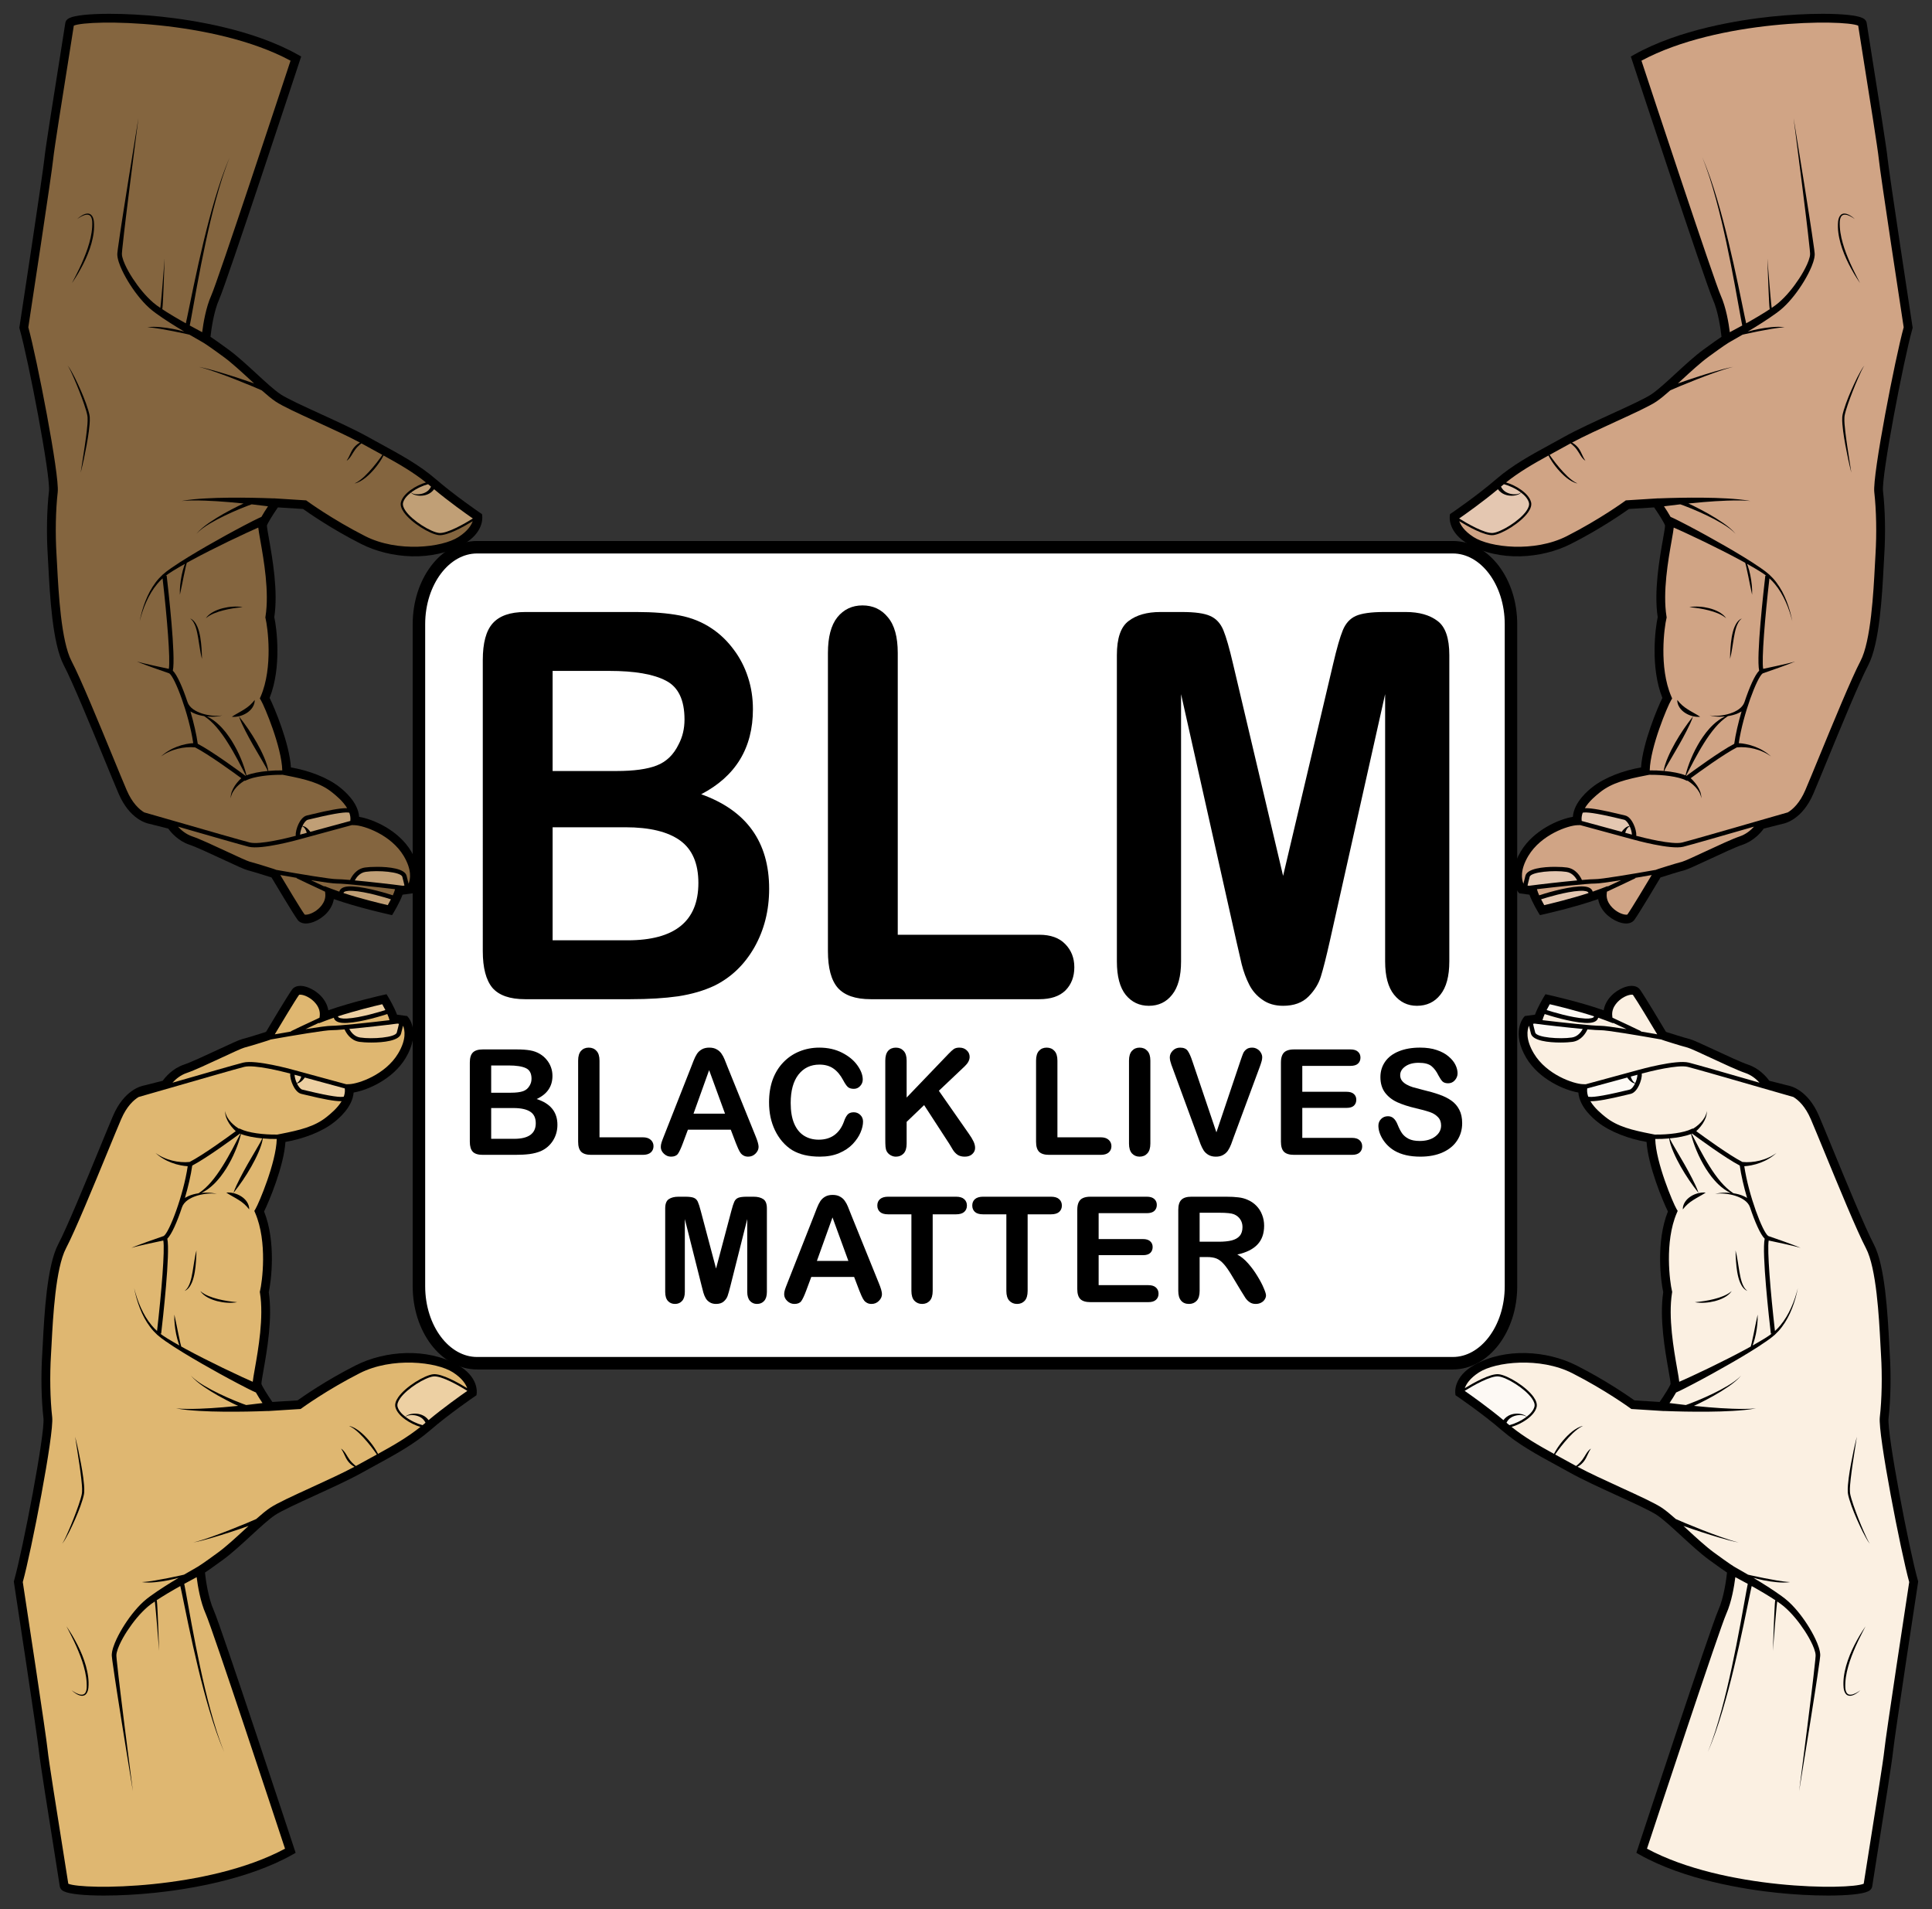 <?xml version="1.0" encoding="UTF-8" standalone="no"?>
<!-- Created with Inkscape (https://www.inkscape.org/) -->
<svg
   xmlns:dc="http://purl.org/dc/elements/1.1/"
   xmlns:cc="http://creativecommons.org/ns#"
   xmlns:rdf="http://www.w3.org/1999/02/22-rdf-syntax-ns#"
   xmlns:svg="http://www.w3.org/2000/svg"
   xmlns="http://www.w3.org/2000/svg"
   id="svg5262"
   viewBox="0 0 699.665 691.4"
   height="691.4"
   width="699.665"
   y="0"
   x="0"
   version="1.1">
  <rect x="0" y="0" width="699.665" height="691.4" fill="#333333" stroke="none"/>
  <title
     id="title7816">BLM Card</title>
  <defs
     id="defs5266" />
  <g
     transform="translate(69.714,82.179)"
     id="Rectangular_Card">
    <path
       style="display:none;fill-opacity:0;stroke:#000000;stroke-width:8;stroke-linecap:round"
       display="none"
       id="rect1407"
       d="M 172.218,87.953 H 390.483 V 211.788 H 172.218 Z" />
    <path
       style="display:none;fill:#ffffff"
       display="none"
       id="rect1409"
       d="M 172.218,87.953 H 390.483 V 211.788 H 172.218 Z" />
  </g>
  <g
     transform="translate(65.003,145.419)"
     id="g7598">
    <path
       style="opacity:1;fill:#ffffff;fill-opacity:1;stroke:#000000;stroke-width:4.521"
       d="m 107.77,348.218 c -11.61,0 -21.059,-12.505 -21.059,-27.877 V 80.616 c 0,-15.372 9.449,-27.877 21.059,-27.877 h 353.361 c 11.612,0 21.059,12.505 21.059,27.877 V 320.34 c 0,15.372 -9.447,27.877 -21.059,27.877 z"
       id="path1395" />
    <g
       id="g5846"
       transform="matrix(0.625,0,0,0.625,-63.128,208.456)">
      <path
         style="fill:#000000"
         d="m 171.32,5.005 c -2.22,-0.073 -4.009,0.643 -5.086,2.117 -2.563,3.519 -12.714,20.52 -15.103,24.533 -2.674,0.861 -10.779,3.419 -13.824,4.182 -1.806,0.453 -6.626,2.682 -14.34,6.272 -7.243,3.374 -15.454,7.196 -19.346,8.498 -6.685,2.235 -10.837,7.278 -12.324,9.359 l -10.795,2.74 c -1.592,0.269 -11.544,2.523 -17.977,17.524 -1.848,4.311 -4.684,11.21 -7.968,19.197 -7.895,19.202 -18.708,45.501 -23.805,55.201 -6.591,12.54 -8.065,40.662 -8.945,57.467 -0.123,2.359 -0.232,4.47 -0.344,6.252 -0.789,12.691 -0.529,26.229 0.715,37.144 0.996,8.744 -11.964,76.298 -17.026,94.077 l -0.152,0.535 0.084,0.547 c 0.138,0.898 13.728,89.861 14.461,97.703 0.51,5.443 5.333,35.701 8.857,57.793 1.676,10.51 3,18.808 3.243,20.591 0.112,0.825 0.606,1.987 2.318,2.836 3.275,1.63 12.083,2.467 23.281,2.467 8.966,0 19.463,-0.537 29.873,-1.637 18.451,-1.949 53.295,-7.412 79.36,-22.083 l 1.824,-1.03 -0.656,-1.99 c -1.731,-5.258 -42.476,-128.898 -46.79,-138.539 -3.29,-7.354 -4.668,-17.968 -5.084,-21.856 1.601,-1.066 4.786,-3.259 10.61,-7.529 4.914,-3.602 10.487,-8.735 15.877,-13.699 5.373,-4.948 10.447,-9.622 14.105,-12.066 3.705,-2.473 13.128,-6.792 23.102,-11.362 9.915,-4.541 20.169,-9.238 27.265,-13.197 2.644,-1.475 5.257,-2.899 7.833,-4.303 11.483,-6.263 22.33,-12.177 31.757,-20.326 11.059,-9.558 25.65,-19.49 25.797,-19.59 l 0.981,-0.666 0.123,-1.181 c 0.036,-0.351 1.179,-9.45 -10.951,-16.329 -17.892,-10.145 -42.149,-8.385 -59.18,0.221 -17.292,8.738 -30.7,18.153 -33.672,20.272 l -14.598,0.918 c -2.87,-4.141 -5.877,-8.955 -6.341,-10.485 -0.029,-0.947 0.595,-4.464 1.197,-7.869 2.003,-11.319 5.342,-30.181 3.058,-45.246 1.393,-6.281 4.349,-29.095 -2.709,-46.77 2.783,-5.612 11.434,-26.137 12.368,-40.293 9.93,-1.684 21.155,-5.746 28.378,-11.558 2.17,-1.746 10.478,-8.437 11.135,-17.065 8.048,-1.322 22.774,-7.677 30.145,-19.99 8.837,-14.759 1.809,-23.227 1.506,-23.58 l -0.631,-0.734 -5.877,-0.797 c -1.569,-4.39 -4.958,-10.008 -5.119,-10.276 l -0.948,-1.562 -1.781,0.394 c -0.794,0.176 -18.219,4.048 -31.963,8.909 -1.032,-6.307 -6.286,-11.099 -11.515,-13.149 -1.582,-0.62 -3.07,-0.948 -4.403,-0.992 z"
         id="path988" />
      <path
         style="fill:#edd0a3;fill-opacity:1"
         id="path972"
         d="m 171.548,57.535 c -0.024,0.081 -0.044,0.165 -0.068,0.245 -0.165,0.529 -0.371,1.046 -0.629,1.534 -0.42,0.813 -1.016,1.578 -1.9,1.965 -0.825,-1.81 -1.238,-3.637 -1.257,-4.793 z" />
      <path
         style="fill:#edd0a3;fill-opacity:1"
         id="path970"
         d="m 170.235,61.185 c 0.6,-0.251 1.125,-0.646 1.609,-1.073 0.485,-0.431 0.919,-0.912 1.315,-1.422 0.152,-0.199 0.294,-0.397 0.436,-0.599 l 23.173,6.305 0.037,0.363 c 0.157,1.511 -0.101,2.991 -0.609,4.415 -1.66,0.447 -6.884,0.042 -21.25,-3.425 -1.164,-0.283 -2.116,-0.512 -2.761,-0.655 -0.992,-0.22 -2.197,-1.603 -3.148,-3.613 0,-10e-4 0,-10e-4 0,-10e-4 0.404,-0.028 0.812,-0.125 1.198,-0.295" />
      <path
         style="fill:#edd0a3;fill-opacity:1"
         id="path968"
         d="m 228.159,26.973 c -0.211,0.988 -0.579,2.561 -1.242,5.065 -0.767,2.89 -14.195,3.931 -21.264,2.869 -3.37,-0.506 -5.34,-3.207 -6.281,-4.952 8.94,-0.833 21.154,-2.205 27.869,-3.105 z" />
      <path
         style="fill:#dfb771;fill-opacity:1"
         id="path966"
         d="m 222.628,24.609 0.065,0.254 c -11.325,1.387 -30.028,3.344 -33.558,3.263 -1.977,-0.042 -8.132,0.825 -15.139,1.941 2.373,-1.127 5.095,-2.407 7.802,-3.665 l -0.03,0.257 3.94,-1.519 c 1.491,-0.576 3.066,-1.143 4.687,-1.697 0.069,0.256 0.168,0.512 0.314,0.768 0.87,1.529 2.88,2.279 6.125,2.279 0.436,0 0.893,-0.015 1.373,-0.04 8.617,-0.484 20.799,-4.347 23.202,-5.133 0.54,1.21 0.986,2.363 1.219,3.292" />
      <path
         style="fill:#edd0a3;fill-opacity:1"
         id="path964"
         d="m 220.299,18.999 c -2.932,0.94 -14.357,4.465 -22.235,4.907 -3.275,0.183 -4.802,-0.37 -5.14,-0.951 -0.054,-0.097 -0.076,-0.209 -0.085,-0.326 10.128,-3.293 21.354,-6.003 25.653,-7.003 0.541,0.958 1.184,2.141 1.807,3.373" />
      <path
         style="fill:#dfb771;fill-opacity:1"
         id="path962"
         d="m 170.304,10.191 c 0.567,-0.266 3.066,-0.098 6.133,1.881 1.537,0.991 6.498,4.67 5.824,10.393 l -0.114,0.968 c -7.679,3.543 -15.942,7.53 -16.527,7.812 l 0.09,0.186 c -3.372,0.568 -6.647,1.134 -9.487,1.633 3.189,-5.344 11.797,-19.704 14.081,-22.873" />
      <path
         style="fill:#dfb771;fill-opacity:1"
         id="path960"
         d="m 105.238,55.438 c 4.163,-1.393 12.513,-5.279 19.878,-8.71 5.626,-2.62 12.003,-5.59 13.431,-5.948 2.069,-0.519 6.053,-1.732 9.031,-2.659 1.631,-0.506 3.142,-0.983 4.245,-1.336 0.496,-0.159 0.977,-0.313 1.416,-0.482 l 0.212,-0.053 -0.007,-0.029 c 0.101,-0.042 0.188,-0.09 0.284,-0.135 13.199,-2.345 31.904,-5.503 35.356,-5.412 1.201,0.026 3.979,-0.162 7.561,-0.472 0.888,1.99 3.423,6.444 8.63,7.224 1.361,0.205 3.976,0.396 7.002,0.396 6.927,0 16.007,-1.001 17.101,-5.132 0.549,-2.07 0.913,-3.556 1.152,-4.639 1.043,2.471 2.088,7.878 -2.85,16.125 -7.367,12.307 -23.094,17.627 -28.41,17.771 l -1.631,0.045 -30.624,-8.33 c -0.885,-0.248 -21.768,-6.052 -29.127,-4.205 -4.235,1.062 -24.856,6.998 -40.954,11.638 1.7,-1.886 4.506,-4.386 8.304,-5.657" />
      <path
         style="fill:#edd0a3;fill-opacity:1"
         id="path958"
         d="m 242.989,258.57 c -0.37,0.322 -0.76,0.618 -1.136,0.932 -2.905,-0.729 -6.852,-2.496 -9.922,-4.834 0.957,-0.748 2.211,-0.939 3.381,-1.001 1.3,-0.046 2.599,0.15 3.79,0.563 1.192,0.411 2.28,1.056 3.103,1.915 0.565,0.577 1.003,1.241 1.347,1.947 -0.187,0.159 -0.378,0.319 -0.563,0.478" />
      <path
         style="fill:#edd0a3;fill-opacity:1"
         id="path956"
         d="m 245.333,256.586 c -0.549,-0.72 -1.176,-1.373 -1.897,-1.902 -1.207,-0.903 -2.612,-1.439 -4.015,-1.685 -1.405,-0.251 -2.826,-0.229 -4.187,0.038 -1.216,0.253 -2.503,0.683 -3.35,1.599 -2.236,-1.714 -4,-3.728 -4.537,-5.867 -0.324,-1.289 0.18,-2.896 1.497,-4.778 4.01,-5.731 14.64,-12.236 19.353,-12.727 4.656,-0.483 14.834,5.416 19.592,8.367 -3.682,2.558 -13.705,9.648 -22.456,16.955" />
      <path
         style="fill:#dfb771;fill-opacity:1"
         id="path954"
         d="m 259.504,228.937 c 5.419,3.504 7.447,6.945 8.204,9.143 -5.126,-3.139 -14.821,-8.586 -19.643,-8.084 -5.063,0.528 -16.009,7.183 -20.265,13.266 -1.538,2.196 -2.105,4.154 -1.688,5.818 1.319,5.255 8.935,9.818 14.504,11.437 -7.397,5.948 -15.744,10.772 -24.574,15.617 -0.342,-0.66 -0.699,-1.313 -1.084,-1.948 -1.238,-2.063 -2.665,-4.006 -4.217,-5.845 -1.569,-1.822 -3.251,-3.561 -5.136,-5.076 -1.887,-1.482 -4.004,-2.844 -6.369,-3.341 2.18,0.998 3.994,2.507 5.721,4.09 1.7,1.622 3.296,3.35 4.814,5.15 1.535,1.785 2.976,3.655 4.354,5.569 0.419,0.586 0.827,1.179 1.229,1.777 -1.072,0.588 -2.146,1.174 -3.23,1.766 -2.59,1.411 -5.218,2.846 -7.878,4.328 -0.327,0.183 -0.668,0.369 -1.01,0.555 -0.334,-0.253 -0.675,-0.501 -0.991,-0.773 -0.999,-0.868 -1.905,-1.798 -2.663,-2.857 -0.788,-1.035 -1.414,-2.215 -2.164,-3.381 -0.738,-1.162 -1.631,-2.307 -2.785,-3.093 0.774,1.158 1.352,2.344 1.917,3.571 0.556,1.228 1.161,2.496 2.005,3.655 0.848,1.148 1.907,2.147 3.1,2.904 0.24,0.157 0.489,0.294 0.736,0.431 -6.81,3.647 -16.064,7.888 -25.047,12.002 -10.607,4.86 -19.767,9.056 -23.81,11.756 -2.33,1.556 -5.09,3.858 -8.076,6.505 -0.083,0.039 -0.166,0.078 -0.252,0.116 -1.673,0.744 -3.362,1.465 -5.057,2.179 -3.39,1.421 -6.803,2.799 -10.23,4.142 -3.43,1.333 -6.875,2.632 -10.344,3.865 -3.471,1.22 -6.961,2.402 -10.536,3.299 3.622,-0.688 7.187,-1.674 10.732,-2.694 3.542,-1.034 7.065,-2.134 10.576,-3.271 3.509,-1.145 7.007,-2.329 10.491,-3.559 0.065,-0.023 0.127,-0.048 0.19,-0.071 -0.734,0.675 -1.474,1.356 -2.221,2.045 -5.287,4.868 -10.754,9.904 -15.438,13.338 -9.024,6.615 -11.473,8.076 -11.565,8.13 l -1.383,0.805 v 0.006 c -2.29,1.29 -4.567,2.596 -6.829,3.922 -0.644,0.152 -1.29,0.3 -1.934,0.448 -2.475,0.549 -4.954,1.082 -7.444,1.563 -2.483,0.501 -4.975,0.955 -7.475,1.372 -2.503,0.401 -5.002,0.783 -7.556,0.903 2.537,0.411 5.134,0.302 7.68,0.082 2.556,-0.221 5.086,-0.626 7.6,-1.109 2.041,-0.415 4.07,-0.889 6.077,-1.455 -1.442,0.861 -2.88,1.731 -4.313,2.611 -2.74,1.689 -5.457,3.424 -8.142,5.235 -1.344,0.899 -2.672,1.838 -3.991,2.797 -0.657,0.498 -1.31,0.969 -1.968,1.488 -0.666,0.527 -1.305,1.074 -1.928,1.635 -2.481,2.249 -4.653,4.728 -6.676,7.301 -2.021,2.576 -3.857,5.274 -5.549,8.062 -1.682,2.795 -3.216,5.682 -4.47,8.743 -0.622,1.533 -1.169,3.113 -1.517,4.826 -0.074,0.438 -0.157,0.867 -0.186,1.335 -0.045,0.43 -0.043,1.001 0,1.398 0.091,0.822 0.165,1.671 0.28,2.454 1.761,12.714 3.814,25.311 5.806,37.951 l 6.116,37.868 -4.846,-38.05 c -1.567,-12.678 -3.202,-25.387 -4.525,-38.053 -0.092,-0.802 -0.128,-1.549 -0.19,-2.317 -0.043,-0.687 0.059,-1.303 0.213,-2.028 0.337,-1.413 0.876,-2.853 1.506,-4.258 1.264,-2.816 2.828,-5.543 4.531,-8.167 3.432,-5.22 7.409,-10.19 12.044,-14.173 1.216,-1.027 2.559,-1.994 3.945,-2.931 0.068,0.422 0.123,0.904 0.179,1.365 l 0.19,1.807 0.344,3.629 0.631,7.274 1.17,14.556 -0.534,-14.596 -0.313,-7.297 -0.186,-3.651 c -0.085,-1.247 -0.108,-2.375 -0.306,-3.743 l -0.298,0.074 c 0.929,-0.613 1.868,-1.219 2.802,-1.815 2.673,-1.679 5.398,-3.299 8.154,-4.874 0.983,-0.561 1.973,-1.114 2.962,-1.668 l 0.059,0.254 c 0.243,1.02 0.449,2.073 0.673,3.112 l 3.897,18.826 c 1.76,8.37 3.624,16.719 5.627,25.034 1.997,8.316 4.151,16.598 6.607,24.792 2.467,8.185 5.128,16.334 8.567,24.163 -3.244,-7.912 -5.696,-16.11 -7.954,-24.337 -2.248,-8.238 -4.192,-16.553 -5.977,-24.901 -1.795,-8.347 -3.447,-16.722 -4.995,-25.121 l -3.431,-18.921 c -0.198,-1.055 -0.377,-2.101 -0.603,-3.166 l -0.201,-0.995 c 2.389,-1.317 4.791,-2.617 7.204,-3.887 0.638,5.094 2.144,14.305 5.257,21.266 3.916,8.752 40.534,119.657 45.941,136.044 -44.529,23.952 -117.2,23.961 -125.578,20.306 -0.428,-2.878 -1.642,-10.49 -3.134,-19.849 -3.314,-20.782 -8.322,-52.186 -8.817,-57.465 -0.724,-7.751 -13.161,-89.254 -14.413,-97.454 4.82,-17.385 18.162,-85.616 17.036,-95.51 -1.194,-10.475 -1.452,-24.027 -0.693,-36.251 0.112,-1.794 0.223,-3.923 0.348,-6.304 0.802,-15.31 2.294,-43.81 8.366,-55.361 5.209,-9.911 16.074,-36.337 24.008,-55.634 3.276,-7.969 6.107,-14.85 7.939,-19.126 3.191,-7.437 7.195,-11.087 10.125,-12.862 2.972,-0.838 9.817,-2.812 18.058,-5.186 16.342,-4.711 38.725,-11.161 43.117,-12.264 5.793,-1.453 22.155,2.679 26.66,3.875 -0.185,1.981 0.597,4.716 1.567,6.768 0.775,1.639 2.441,4.47 4.9,5.012 0.634,0.141 1.57,0.367 2.713,0.642 10.08,2.435 16.342,3.591 20.064,3.591 0.189,0 0.359,-0.008 0.535,-0.014 -2.424,4.081 -6.531,7.402 -8.512,8.997 l -0.147,0.119 c -7.017,5.655 -15.557,7.663 -26.854,9.883 l -1.764,0.346 c -8.088,0.125 -16.845,-1.025 -21.254,-3.19 l -0.7,-0.344 -0.236,0.177 c -0.638,-0.399 -1.274,-0.84 -1.876,-1.294 -0.976,-0.746 -1.903,-1.561 -2.749,-2.46 -0.833,-0.908 -1.577,-1.899 -2.196,-2.981 -0.587,-1.098 -1.007,-2.288 -1.221,-3.551 10e-4,1.275 0.219,2.567 0.639,3.808 0.45,1.226 1.057,2.402 1.775,3.509 0.731,1.096 1.565,2.125 2.468,3.09 0.418,0.44 0.84,0.862 1.279,1.274 -4.664,3.432 -19.134,13.932 -26.745,17.836 -1.539,0.172 -3.253,0.175 -4.892,0.046 -1.747,-0.129 -3.492,-0.41 -5.205,-0.848 -1.713,-0.427 -3.405,-0.995 -5.023,-1.746 -1.646,-0.704 -3.174,-1.652 -4.678,-2.648 1.373,1.163 2.8,2.3 4.382,3.211 1.553,0.958 3.217,1.747 4.937,2.398 1.718,0.661 3.503,1.172 5.326,1.526 1.346,0.261 2.668,0.451 4.061,0.531 -2.476,16.775 -10.657,38.307 -13.877,40.419 -3.111,1.071 -6.211,2.158 -9.305,3.267 l -4.759,1.74 c -1.58,0.598 -3.164,1.191 -4.707,1.879 1.615,-0.487 3.254,-0.875 4.893,-1.271 l 4.927,-1.125 c 2.892,-0.642 5.791,-1.259 8.69,-1.868 0.965,5.374 -1.036,29.948 -3.627,52.414 -1.098,-0.999 -2.149,-2.055 -3.088,-3.22 -2.555,-3.048 -4.609,-6.535 -6.261,-10.2 -1.682,-3.66 -2.93,-7.518 -3.933,-11.436 0.797,3.964 1.844,7.9 3.347,11.683 1.475,3.79 3.372,7.448 5.848,10.743 1.211,1.671 2.643,3.173 4.149,4.606 l 2.404,1.964 2.486,1.799 c 3.356,2.322 6.78,4.521 10.251,6.626 6.933,4.234 13.983,8.253 21.087,12.174 3.557,1.953 7.123,3.89 10.723,5.777 1.794,0.95 3.609,1.88 5.427,2.805 l 2.763,1.365 1.449,0.667 c 0.136,0.073 0.361,0.166 0.614,0.263 1.132,2.02 2.586,4.288 3.832,6.15 -3.09,0.394 -6.189,0.77 -9.287,1.117 -0.058,0.006 -0.117,0.01 -0.174,0.018 -0.716,-0.238 -1.432,-0.51 -2.15,-0.77 -1.52,-0.571 -3.033,-1.171 -4.539,-1.793 -3.012,-1.246 -5.991,-2.578 -8.936,-3.989 -2.934,-1.424 -5.825,-2.942 -8.629,-4.613 l -2.079,-1.294 -2.009,-1.395 c -0.66,-0.481 -1.277,-1.015 -1.919,-1.522 -0.621,-0.529 -1.172,-1.135 -1.766,-1.703 0.553,0.603 1.069,1.25 1.658,1.821 0.609,0.549 1.197,1.128 1.83,1.654 l 1.931,1.537 2.008,1.437 c 2.712,1.863 5.523,3.581 8.385,5.207 2.87,1.611 5.783,3.146 8.739,4.602 0.92,0.449 1.852,0.878 2.782,1.311 -2.899,0.294 -5.799,0.572 -8.703,0.812 -4.531,0.383 -9.067,0.679 -13.61,0.839 -4.54,0.146 -9.095,0.231 -13.636,-0.194 4.486,0.847 9.061,1.189 13.622,1.467 4.567,0.265 9.141,0.392 13.715,0.434 4.574,0.049 9.149,0.03 13.724,-0.054 4.072,-0.073 8.134,-0.186 12.218,-0.348 l 0.028,0.04 18.916,-1.19 0.602,-0.442 c 0.142,-0.103 14.451,-10.543 33.584,-20.278 18.736,-9.535 44.558,-6.656 54.104,-0.484" />
      <path
         style="fill:#dfb771;fill-opacity:1"
         id="path952"
         d="m 144.875,136.575 c 7.246,16.864 3.986,40.299 2.792,45.195 l -0.123,0.5 0.081,0.51 c 2.299,14.294 -0.998,32.919 -2.966,44.047 -0.665,3.749 -1.058,6.023 -1.204,7.541 l -0.981,-0.423 c -1.832,-0.815 -3.666,-1.635 -5.495,-2.484 -3.66,-1.681 -7.303,-3.417 -10.937,-5.17 -7.26,-3.526 -14.476,-7.153 -21.568,-10.987 -0.823,-0.442 -1.63,-0.906 -2.447,-1.357 -0.177,-0.626 -0.343,-1.255 -0.5,-1.885 -0.431,-1.824 -0.832,-3.66 -1.199,-5.505 -0.768,-3.684 -1.444,-7.381 -2.295,-11.102 -0.093,1.911 0.004,3.818 0.193,5.712 0.182,1.895 0.483,3.778 0.855,5.647 0.396,1.864 0.858,3.719 1.497,5.527 0.119,0.342 0.253,0.678 0.385,1.015 -2.345,-1.315 -4.674,-2.658 -6.956,-4.063 l -2.519,-1.63 -1.644,-1.203 0.535,0.062 c 0.945,-8.092 5.338,-46.953 3.569,-55.039 2.527,-2.514 5.724,-9.798 8.515,-18.235 l 0.002,10e-4 c 0.547,-1.613 1.749,-3.032 3.269,-4.119 1.52,-1.094 3.309,-1.895 5.167,-2.493 1.865,-0.596 3.814,-0.993 5.788,-1.203 1.974,-0.193 3.986,-0.26 5.955,0.14 -1.919,-0.609 -3.966,-0.761 -5.987,-0.777 -0.979,10e-4 -1.96,0.048 -2.94,0.14 2.591,-1.167 4.948,-2.931 7.001,-4.89 1.448,-1.356 2.734,-2.862 3.978,-4.391 1.207,-1.559 2.323,-3.181 3.389,-4.829 1.019,-1.677 1.997,-3.374 2.895,-5.112 0.876,-1.749 1.727,-3.507 2.461,-5.317 1.294,-3.108 2.4,-6.297 3.2,-9.569 3.138,1.226 7.561,2.088 12.333,2.532 -0.194,0.442 -0.39,0.877 -0.635,1.3 l -0.521,1.008 -0.571,0.991 c -0.357,0.666 -0.738,1.324 -1.133,1.975 -0.385,0.655 -0.746,1.319 -1.146,1.967 -1.535,2.623 -3.089,5.237 -4.593,7.887 -1.51,2.646 -2.96,5.331 -4.359,8.053 -1.377,2.733 -2.772,5.48 -3.751,8.441 1.902,-2.437 3.758,-4.878 5.461,-7.428 1.719,-2.539 3.354,-5.137 4.864,-7.809 1.519,-2.668 2.919,-5.412 4.146,-8.249 0.624,-1.412 1.177,-2.862 1.654,-4.344 0.232,-0.74 0.458,-1.487 0.611,-2.257 0.131,-0.491 0.196,-1.002 0.247,-1.512 2.658,0.238 5.417,0.346 8.116,0.317 -0.325,13.558 -10.375,37.289 -12.335,40.561 l -0.668,1.118 z" />
      <path
         style="fill:#dfb771;fill-opacity:1"
         id="path950"
         d="m 136.008,90.571 c 0.09,0.039 0.186,0.075 0.278,0.113 -1.541,2.981 -3.069,5.94 -4.633,8.865 -1.827,3.373 -3.687,6.71 -5.724,9.924 -2.012,3.228 -4.197,6.33 -6.649,9.202 -2.119,2.431 -4.447,4.686 -7.219,6.466 -0.494,0.074 -0.989,0.163 -1.482,0.264 -2.01,0.421 -4.012,1.06 -5.879,2.12 -0.188,0.106 -0.374,0.221 -0.559,0.338 1.917,-6.528 3.484,-13.282 4.252,-18.771 8.568,-4.496 24.278,-16.045 27.615,-18.521" />
      <path
         style="fill:#000000"
         id="path922"
         d="m 46.76,398.931 c 1.14,4.133 1.87,8.446 1.45,12.797 -0.138,1.086 -0.396,2.209 -1.047,3.196 -0.335,0.485 -0.803,0.911 -1.365,1.146 -0.558,0.237 -1.167,0.284 -1.73,0.215 -1.132,-0.158 -2.123,-0.655 -3.037,-1.212 -0.917,-0.564 -1.76,-1.23 -2.526,-1.967 0.853,0.634 1.756,1.195 2.69,1.671 0.933,0.466 1.936,0.843 2.928,0.886 0.995,0.08 1.892,-0.353 2.367,-1.177 0.48,-0.822 0.676,-1.838 0.745,-2.855 0.174,-4.14 -0.558,-8.33 -1.7,-12.354 -1.119,-4.047 -2.706,-7.969 -4.398,-11.837 -0.867,-1.929 -1.766,-3.845 -2.735,-5.73 -0.914,-1.913 -1.934,-3.773 -2.898,-5.671 1.209,1.749 2.34,3.551 3.443,5.374 1.087,1.832 2.088,3.713 3.071,5.607 1.921,3.81 3.566,7.779 4.742,11.911" />
      <path
         style="fill:#000000"
         id="path920"
         d="m 140.069,130.131 c 0.853,1.311 1.397,2.852 1.318,4.381 -0.948,-1.209 -1.842,-2.204 -2.841,-3.081 -0.982,-0.887 -2.061,-1.639 -3.186,-2.358 -1.123,-0.72 -2.3,-1.398 -3.514,-2.08 -1.212,-0.7 -2.468,-1.366 -3.732,-2.229 1.52,-0.168 3.01,0.014 4.467,0.373 1.45,0.374 2.859,0.967 4.153,1.791 1.29,0.818 2.477,1.884 3.335,3.203" />
      <path
         style="fill:#000000"
         id="path918"
         d="m 109.583,164.445 c 0.337,-2.068 0.691,-4.149 1.252,-6.189 -0.091,4.213 -0.29,8.401 -0.989,12.589 -0.375,2.081 -0.849,4.174 -1.709,6.157 -0.446,0.981 -0.95,1.949 -1.647,2.789 l -0.532,0.616 c -0.204,0.18 -0.415,0.356 -0.624,0.524 -0.386,0.38 -0.932,0.55 -1.383,0.801 1.716,-1.271 2.603,-3.163 3.257,-5.085 0.631,-1.944 1.038,-3.977 1.385,-6.021 0.364,-2.043 0.646,-4.113 0.99,-6.181" />
      <path
         style="fill:#000000"
         id="path916"
         d="m 128.747,187.571 c 1.869,0.295 3.749,0.517 5.669,0.695 -1.898,0.353 -3.848,0.408 -5.778,0.293 -1.933,-0.112 -3.853,-0.425 -5.739,-0.897 -1.877,-0.495 -3.729,-1.142 -5.45,-2.08 -1.708,-0.925 -3.342,-2.143 -4.402,-3.771 1.454,1.27 3.112,2.148 4.831,2.879 1.727,0.715 3.515,1.284 5.336,1.739 1.817,0.476 3.668,0.833 5.533,1.142" />
      <path
         style="fill:#000000"
         id="path914"
         d="m 37.168,321.229 c -0.618,1.208 -1.253,2.406 -1.92,3.589 -0.333,0.59 -0.673,1.177 -1.039,1.75 -0.381,0.556 -0.726,1.169 -1.274,1.58 0.502,-0.455 0.784,-1.091 1.109,-1.677 0.318,-0.594 0.616,-1.199 0.907,-1.809 0.578,-1.22 1.124,-2.455 1.654,-3.697 1.085,-2.473 2.122,-4.967 3.098,-7.485 0.967,-2.518 1.945,-5.033 2.808,-7.582 0.43,-1.274 0.858,-2.547 1.225,-3.832 0.35,-1.283 0.728,-2.579 0.803,-3.844 0.142,-2.575 -0.184,-5.298 -0.47,-7.959 -0.285,-2.679 -0.704,-5.347 -1.06,-8.025 -0.377,-2.675 -0.798,-5.346 -1.223,-8.016 l -1.239,-8.024 c 0.681,2.622 1.257,5.267 1.852,7.911 0.552,2.651 1.082,5.306 1.577,7.971 0.501,2.665 0.927,5.34 1.29,8.036 0.322,2.705 0.674,5.383 0.541,8.216 -0.105,1.441 -0.51,2.762 -0.877,4.082 -0.391,1.312 -0.82,2.606 -1.286,3.883 -0.941,2.552 -1.935,5.078 -3.04,7.557 -1.092,2.484 -2.23,4.945 -3.436,7.375" />
    </g>
    <g
       id="g6092"
       transform="matrix(-0.625,0,0,0.625,632.787,208.456)">
      <path
         style="fill:#000000"
         d="m 171.32,5.005 c -2.22,-0.073 -4.009,0.643 -5.086,2.117 -2.563,3.519 -12.714,20.52 -15.103,24.533 -2.674,0.861 -10.779,3.419 -13.824,4.182 -1.806,0.453 -6.626,2.682 -14.34,6.272 -7.243,3.374 -15.454,7.196 -19.346,8.498 -6.685,2.235 -10.837,7.278 -12.324,9.359 l -10.795,2.74 c -1.592,0.269 -11.544,2.523 -17.977,17.524 -1.848,4.311 -4.684,11.21 -7.968,19.197 -7.895,19.202 -18.708,45.501 -23.805,55.201 -6.591,12.54 -8.065,40.662 -8.945,57.467 -0.123,2.359 -0.232,4.47 -0.344,6.252 -0.789,12.691 -0.529,26.229 0.715,37.144 0.996,8.744 -11.964,76.298 -17.026,94.077 l -0.152,0.535 0.084,0.547 c 0.138,0.898 13.728,89.861 14.461,97.703 0.51,5.443 5.333,35.701 8.857,57.793 1.676,10.51 3,18.808 3.243,20.591 0.112,0.825 0.606,1.987 2.318,2.836 3.275,1.63 12.083,2.467 23.281,2.467 8.966,0 19.463,-0.537 29.873,-1.637 18.451,-1.949 53.295,-7.412 79.36,-22.083 l 1.824,-1.03 -0.656,-1.99 c -1.731,-5.258 -42.476,-128.898 -46.79,-138.539 -3.29,-7.354 -4.668,-17.968 -5.084,-21.856 1.601,-1.066 4.786,-3.259 10.61,-7.529 4.914,-3.602 10.487,-8.735 15.877,-13.699 5.373,-4.948 10.447,-9.622 14.105,-12.066 3.705,-2.473 13.128,-6.792 23.102,-11.362 9.915,-4.541 20.169,-9.238 27.265,-13.197 2.644,-1.475 5.257,-2.899 7.833,-4.303 11.483,-6.263 22.33,-12.177 31.757,-20.326 11.059,-9.558 25.65,-19.49 25.797,-19.59 l 0.981,-0.666 0.123,-1.181 c 0.036,-0.351 1.179,-9.45 -10.951,-16.329 -17.892,-10.145 -42.149,-8.385 -59.18,0.221 -17.292,8.738 -30.7,18.153 -33.672,20.272 l -14.598,0.918 c -2.87,-4.141 -5.877,-8.955 -6.341,-10.485 -0.029,-0.947 0.595,-4.464 1.197,-7.869 2.003,-11.319 5.342,-30.181 3.058,-45.246 1.393,-6.281 4.349,-29.095 -2.709,-46.77 2.783,-5.612 11.434,-26.137 12.368,-40.293 9.93,-1.684 21.155,-5.746 28.378,-11.558 2.17,-1.746 10.478,-8.437 11.135,-17.065 8.048,-1.322 22.774,-7.677 30.145,-19.99 8.837,-14.759 1.809,-23.227 1.506,-23.58 l -0.631,-0.734 -5.877,-0.797 c -1.569,-4.39 -4.958,-10.008 -5.119,-10.276 l -0.948,-1.562 -1.781,0.394 c -0.794,0.176 -18.219,4.048 -31.963,8.909 -1.032,-6.307 -6.286,-11.099 -11.515,-13.149 -1.582,-0.62 -3.07,-0.948 -4.403,-0.992 z"
         id="path988-5" />
      <path
         style="fill:#fdf9f4;fill-opacity:1"
         id="path972-9"
         d="m 171.548,57.535 c -0.024,0.081 -0.044,0.165 -0.068,0.245 -0.165,0.529 -0.371,1.046 -0.629,1.534 -0.42,0.813 -1.016,1.578 -1.9,1.965 -0.825,-1.81 -1.238,-3.637 -1.257,-4.793 z" />
      <path
         style="fill:#fdf9f4;fill-opacity:1"
         id="path970-5"
         d="m 170.235,61.185 c 0.6,-0.251 1.125,-0.646 1.609,-1.073 0.485,-0.431 0.919,-0.912 1.315,-1.422 0.152,-0.199 0.294,-0.397 0.436,-0.599 l 23.173,6.305 0.037,0.363 c 0.157,1.511 -0.101,2.991 -0.609,4.415 -1.66,0.447 -6.884,0.042 -21.25,-3.425 -1.164,-0.283 -2.116,-0.512 -2.761,-0.655 -0.992,-0.22 -2.197,-1.603 -3.148,-3.613 0,-10e-4 0,-10e-4 0,-10e-4 0.404,-0.028 0.812,-0.125 1.198,-0.295" />
      <path
         style="fill:#fdf9f4;fill-opacity:1"
         id="path968-4"
         d="m 228.159,26.973 c -0.211,0.988 -0.579,2.561 -1.242,5.065 -0.767,2.89 -14.195,3.931 -21.264,2.869 -3.37,-0.506 -5.34,-3.207 -6.281,-4.952 8.94,-0.833 21.154,-2.205 27.869,-3.105 z" />
      <path
         style="fill:#fbf0e2;fill-opacity:1"
         id="path966-0"
         d="m 222.628,24.609 0.065,0.254 c -11.325,1.387 -30.028,3.344 -33.558,3.263 -1.977,-0.042 -8.132,0.825 -15.139,1.941 2.373,-1.127 5.095,-2.407 7.802,-3.665 l -0.03,0.257 3.94,-1.519 c 1.491,-0.576 3.066,-1.143 4.687,-1.697 0.069,0.256 0.168,0.512 0.314,0.768 0.87,1.529 2.88,2.279 6.125,2.279 0.436,0 0.893,-0.015 1.373,-0.04 8.617,-0.484 20.799,-4.347 23.202,-5.133 0.54,1.21 0.986,2.363 1.219,3.292" />
      <path
         style="fill:#fdf9f4;fill-opacity:1"
         id="path964-8"
         d="m 220.299,18.999 c -2.932,0.94 -14.357,4.465 -22.235,4.907 -3.275,0.183 -4.802,-0.37 -5.14,-0.951 -0.054,-0.097 -0.076,-0.209 -0.085,-0.326 10.128,-3.293 21.354,-6.003 25.653,-7.003 0.541,0.958 1.184,2.141 1.807,3.373" />
      <path
         style="fill:#fbf0e2;fill-opacity:1"
         id="path962-6"
         d="m 170.304,10.191 c 0.567,-0.266 3.066,-0.098 6.133,1.881 1.537,0.991 6.498,4.67 5.824,10.393 l -0.114,0.968 c -7.679,3.543 -15.942,7.53 -16.527,7.812 l 0.09,0.186 c -3.372,0.568 -6.647,1.134 -9.487,1.633 3.189,-5.344 11.797,-19.704 14.081,-22.873" />
      <path
         style="fill:#fbf0e2;fill-opacity:1"
         id="path960-0"
         d="m 105.238,55.438 c 4.163,-1.393 12.513,-5.279 19.878,-8.71 5.626,-2.62 12.003,-5.59 13.431,-5.948 2.069,-0.519 6.053,-1.732 9.031,-2.659 1.631,-0.506 3.142,-0.983 4.245,-1.336 0.496,-0.159 0.977,-0.313 1.416,-0.482 l 0.212,-0.053 -0.007,-0.029 c 0.101,-0.042 0.188,-0.09 0.284,-0.135 13.199,-2.345 31.904,-5.503 35.356,-5.412 1.201,0.026 3.979,-0.162 7.561,-0.472 0.888,1.99 3.423,6.444 8.63,7.224 1.361,0.205 3.976,0.396 7.002,0.396 6.927,0 16.007,-1.001 17.101,-5.132 0.549,-2.07 0.913,-3.556 1.152,-4.639 1.043,2.471 2.088,7.878 -2.85,16.125 -7.367,12.307 -23.094,17.627 -28.41,17.771 l -1.631,0.045 -30.624,-8.33 c -0.885,-0.248 -21.768,-6.052 -29.127,-4.205 -4.235,1.062 -24.856,6.998 -40.954,11.638 1.7,-1.886 4.506,-4.386 8.304,-5.657" />
      <path
         style="fill:#fdf9f4;fill-opacity:1"
         id="path958-6"
         d="m 242.989,258.57 c -0.37,0.322 -0.76,0.618 -1.136,0.932 -2.905,-0.729 -6.852,-2.496 -9.922,-4.834 0.957,-0.748 2.211,-0.939 3.381,-1.001 1.3,-0.046 2.599,0.15 3.79,0.563 1.192,0.411 2.28,1.056 3.103,1.915 0.565,0.577 1.003,1.241 1.347,1.947 -0.187,0.159 -0.378,0.319 -0.563,0.478" />
      <path
         style="fill:#fdf9f4;fill-opacity:1"
         id="path956-0"
         d="m 245.333,256.586 c -0.549,-0.72 -1.176,-1.373 -1.897,-1.902 -1.207,-0.903 -2.612,-1.439 -4.015,-1.685 -1.405,-0.251 -2.826,-0.229 -4.187,0.038 -1.216,0.253 -2.503,0.683 -3.35,1.599 -2.236,-1.714 -4,-3.728 -4.537,-5.867 -0.324,-1.289 0.18,-2.896 1.497,-4.778 4.01,-5.731 14.64,-12.236 19.353,-12.727 4.656,-0.483 14.834,5.416 19.592,8.367 -3.682,2.558 -13.705,9.648 -22.456,16.955" />
      <path
         style="fill:#fbf0e2;fill-opacity:1"
         id="path954-8"
         d="m 259.504,228.937 c 5.419,3.504 7.447,6.945 8.204,9.143 -5.126,-3.139 -14.821,-8.586 -19.643,-8.084 -5.063,0.528 -16.009,7.183 -20.265,13.266 -1.538,2.196 -2.105,4.154 -1.688,5.818 1.319,5.255 8.935,9.818 14.504,11.437 -7.397,5.948 -15.744,10.772 -24.574,15.617 -0.342,-0.66 -0.699,-1.313 -1.084,-1.948 -1.238,-2.063 -2.665,-4.006 -4.217,-5.845 -1.569,-1.822 -3.251,-3.561 -5.136,-5.076 -1.887,-1.482 -4.004,-2.844 -6.369,-3.341 2.18,0.998 3.994,2.507 5.721,4.09 1.7,1.622 3.296,3.35 4.814,5.15 1.535,1.785 2.976,3.655 4.354,5.569 0.419,0.586 0.827,1.179 1.229,1.777 -1.072,0.588 -2.146,1.174 -3.23,1.766 -2.59,1.411 -5.218,2.846 -7.878,4.328 -0.327,0.183 -0.668,0.369 -1.01,0.555 -0.334,-0.253 -0.675,-0.501 -0.991,-0.773 -0.999,-0.868 -1.905,-1.798 -2.663,-2.857 -0.788,-1.035 -1.414,-2.215 -2.164,-3.381 -0.738,-1.162 -1.631,-2.307 -2.785,-3.093 0.774,1.158 1.352,2.344 1.917,3.571 0.556,1.228 1.161,2.496 2.005,3.655 0.848,1.148 1.907,2.147 3.1,2.904 0.24,0.157 0.489,0.294 0.736,0.431 -6.81,3.647 -16.064,7.888 -25.047,12.002 -10.607,4.86 -19.767,9.056 -23.81,11.756 -2.33,1.556 -5.09,3.858 -8.076,6.505 -0.083,0.039 -0.166,0.078 -0.252,0.116 -1.673,0.744 -3.362,1.465 -5.057,2.179 -3.39,1.421 -6.803,2.799 -10.23,4.142 -3.43,1.333 -6.875,2.632 -10.344,3.865 -3.471,1.22 -6.961,2.402 -10.536,3.299 3.622,-0.688 7.187,-1.674 10.732,-2.694 3.542,-1.034 7.065,-2.134 10.576,-3.271 3.509,-1.145 7.007,-2.329 10.491,-3.559 0.065,-0.023 0.127,-0.048 0.19,-0.071 -0.734,0.675 -1.474,1.356 -2.221,2.045 -5.287,4.868 -10.754,9.904 -15.438,13.338 -9.024,6.615 -11.473,8.076 -11.565,8.13 l -1.383,0.805 v 0.006 c -2.29,1.29 -4.567,2.596 -6.829,3.922 -0.644,0.152 -1.29,0.3 -1.934,0.448 -2.475,0.549 -4.954,1.082 -7.444,1.563 -2.483,0.501 -4.975,0.955 -7.475,1.372 -2.503,0.401 -5.002,0.783 -7.556,0.903 2.537,0.411 5.134,0.302 7.68,0.082 2.556,-0.221 5.086,-0.626 7.6,-1.109 2.041,-0.415 4.07,-0.889 6.077,-1.455 -1.442,0.861 -2.88,1.731 -4.313,2.611 -2.74,1.689 -5.457,3.424 -8.142,5.235 -1.344,0.899 -2.672,1.838 -3.991,2.797 -0.657,0.498 -1.31,0.969 -1.968,1.488 -0.666,0.527 -1.305,1.074 -1.928,1.635 -2.481,2.249 -4.653,4.728 -6.676,7.301 -2.021,2.576 -3.857,5.274 -5.549,8.062 -1.682,2.795 -3.216,5.682 -4.47,8.743 -0.622,1.533 -1.169,3.113 -1.517,4.826 -0.074,0.438 -0.157,0.867 -0.186,1.335 -0.045,0.43 -0.043,1.001 0,1.398 0.091,0.822 0.165,1.671 0.28,2.454 1.761,12.714 3.814,25.311 5.806,37.951 l 6.116,37.868 -4.846,-38.05 c -1.567,-12.678 -3.202,-25.387 -4.525,-38.053 -0.092,-0.802 -0.128,-1.549 -0.19,-2.317 -0.043,-0.687 0.059,-1.303 0.213,-2.028 0.337,-1.413 0.876,-2.853 1.506,-4.258 1.264,-2.816 2.828,-5.543 4.531,-8.167 3.432,-5.22 7.409,-10.19 12.044,-14.173 1.216,-1.027 2.559,-1.994 3.945,-2.931 0.068,0.422 0.123,0.904 0.179,1.365 l 0.19,1.807 0.344,3.629 0.631,7.274 1.17,14.556 -0.534,-14.596 -0.313,-7.297 -0.186,-3.651 c -0.085,-1.247 -0.108,-2.375 -0.306,-3.743 l -0.298,0.074 c 0.929,-0.613 1.868,-1.219 2.802,-1.815 2.673,-1.679 5.398,-3.299 8.154,-4.874 0.983,-0.561 1.973,-1.114 2.962,-1.668 l 0.059,0.254 c 0.243,1.02 0.449,2.073 0.673,3.112 l 3.897,18.826 c 1.76,8.37 3.624,16.719 5.627,25.034 1.997,8.316 4.151,16.598 6.607,24.792 2.467,8.185 5.128,16.334 8.567,24.163 -3.244,-7.912 -5.696,-16.11 -7.954,-24.337 -2.248,-8.238 -4.192,-16.553 -5.977,-24.901 -1.795,-8.347 -3.447,-16.722 -4.995,-25.121 l -3.431,-18.921 c -0.198,-1.055 -0.377,-2.101 -0.603,-3.166 l -0.201,-0.995 c 2.389,-1.317 4.791,-2.617 7.204,-3.887 0.638,5.094 2.144,14.305 5.257,21.266 3.916,8.752 40.534,119.657 45.941,136.044 -44.529,23.952 -117.2,23.961 -125.578,20.306 -0.428,-2.878 -1.642,-10.49 -3.134,-19.849 -3.314,-20.782 -8.322,-52.186 -8.817,-57.465 -0.724,-7.751 -13.161,-89.254 -14.413,-97.454 4.82,-17.385 18.162,-85.616 17.036,-95.51 -1.194,-10.475 -1.452,-24.027 -0.693,-36.251 0.112,-1.794 0.223,-3.923 0.348,-6.304 0.802,-15.31 2.294,-43.81 8.366,-55.361 5.209,-9.911 16.074,-36.337 24.008,-55.634 3.276,-7.969 6.107,-14.85 7.939,-19.126 3.191,-7.437 7.195,-11.087 10.125,-12.862 2.972,-0.838 9.817,-2.812 18.058,-5.186 16.342,-4.711 38.725,-11.161 43.117,-12.264 5.793,-1.453 22.155,2.679 26.66,3.875 -0.185,1.981 0.597,4.716 1.567,6.768 0.775,1.639 2.441,4.47 4.9,5.012 0.634,0.141 1.57,0.367 2.713,0.642 10.08,2.435 16.342,3.591 20.064,3.591 0.189,0 0.359,-0.008 0.535,-0.014 -2.424,4.081 -6.531,7.402 -8.512,8.997 l -0.147,0.119 c -7.017,5.655 -15.557,7.663 -26.854,9.883 l -1.764,0.346 c -8.088,0.125 -16.845,-1.025 -21.254,-3.19 l -0.7,-0.344 -0.236,0.177 c -0.638,-0.399 -1.274,-0.84 -1.876,-1.294 -0.976,-0.746 -1.903,-1.561 -2.749,-2.46 -0.833,-0.908 -1.577,-1.899 -2.196,-2.981 -0.587,-1.098 -1.007,-2.288 -1.221,-3.551 10e-4,1.275 0.219,2.567 0.639,3.808 0.45,1.226 1.057,2.402 1.775,3.509 0.731,1.096 1.565,2.125 2.468,3.09 0.418,0.44 0.84,0.862 1.279,1.274 -4.664,3.432 -19.134,13.932 -26.745,17.836 -1.539,0.172 -3.253,0.175 -4.892,0.046 -1.747,-0.129 -3.492,-0.41 -5.205,-0.848 -1.713,-0.427 -3.405,-0.995 -5.023,-1.746 -1.646,-0.704 -3.174,-1.652 -4.678,-2.648 1.373,1.163 2.8,2.3 4.382,3.211 1.553,0.958 3.217,1.747 4.937,2.398 1.718,0.661 3.503,1.172 5.326,1.526 1.346,0.261 2.668,0.451 4.061,0.531 -2.476,16.775 -10.657,38.307 -13.877,40.419 -3.111,1.071 -6.211,2.158 -9.305,3.267 l -4.759,1.74 c -1.58,0.598 -3.164,1.191 -4.707,1.879 1.615,-0.487 3.254,-0.875 4.893,-1.271 l 4.927,-1.125 c 2.892,-0.642 5.791,-1.259 8.69,-1.868 0.965,5.374 -1.036,29.948 -3.627,52.414 -1.098,-0.999 -2.149,-2.055 -3.088,-3.22 -2.555,-3.048 -4.609,-6.535 -6.261,-10.2 -1.682,-3.66 -2.93,-7.518 -3.933,-11.436 0.797,3.964 1.844,7.9 3.347,11.683 1.475,3.79 3.372,7.448 5.848,10.743 1.211,1.671 2.643,3.173 4.149,4.606 l 2.404,1.964 2.486,1.799 c 3.356,2.322 6.78,4.521 10.251,6.626 6.933,4.234 13.983,8.253 21.087,12.174 3.557,1.953 7.123,3.89 10.723,5.777 1.794,0.95 3.609,1.88 5.427,2.805 l 2.763,1.365 1.449,0.667 c 0.136,0.073 0.361,0.166 0.614,0.263 1.132,2.02 2.586,4.288 3.832,6.15 -3.09,0.394 -6.189,0.77 -9.287,1.117 -0.058,0.006 -0.117,0.01 -0.174,0.018 -0.716,-0.238 -1.432,-0.51 -2.15,-0.77 -1.52,-0.571 -3.033,-1.171 -4.539,-1.793 -3.012,-1.246 -5.991,-2.578 -8.936,-3.989 -2.934,-1.424 -5.825,-2.942 -8.629,-4.613 l -2.079,-1.294 -2.009,-1.395 c -0.66,-0.481 -1.277,-1.015 -1.919,-1.522 -0.621,-0.529 -1.172,-1.135 -1.766,-1.703 0.553,0.603 1.069,1.25 1.658,1.821 0.609,0.549 1.197,1.128 1.83,1.654 l 1.931,1.537 2.008,1.437 c 2.712,1.863 5.523,3.581 8.385,5.207 2.87,1.611 5.783,3.146 8.739,4.602 0.92,0.449 1.852,0.878 2.782,1.311 -2.899,0.294 -5.799,0.572 -8.703,0.812 -4.531,0.383 -9.067,0.679 -13.61,0.839 -4.54,0.146 -9.095,0.231 -13.636,-0.194 4.486,0.847 9.061,1.189 13.622,1.467 4.567,0.265 9.141,0.392 13.715,0.434 4.574,0.049 9.149,0.03 13.724,-0.054 4.072,-0.073 8.134,-0.186 12.218,-0.348 l 0.028,0.04 18.916,-1.19 0.602,-0.442 c 0.142,-0.103 14.451,-10.543 33.584,-20.278 18.736,-9.535 44.558,-6.656 54.104,-0.484" />
      <path
         style="fill:#fbf0e2;fill-opacity:1"
         id="path952-1"
         d="m 144.875,136.575 c 7.246,16.864 3.986,40.299 2.792,45.195 l -0.123,0.5 0.081,0.51 c 2.299,14.294 -0.998,32.919 -2.966,44.047 -0.665,3.749 -1.058,6.023 -1.204,7.541 l -0.981,-0.423 c -1.832,-0.815 -3.666,-1.635 -5.495,-2.484 -3.66,-1.681 -7.303,-3.417 -10.937,-5.17 -7.26,-3.526 -14.476,-7.153 -21.568,-10.987 -0.823,-0.442 -1.63,-0.906 -2.447,-1.357 -0.177,-0.626 -0.343,-1.255 -0.5,-1.885 -0.431,-1.824 -0.832,-3.66 -1.199,-5.505 -0.768,-3.684 -1.444,-7.381 -2.295,-11.102 -0.093,1.911 0.004,3.818 0.193,5.712 0.182,1.895 0.483,3.778 0.855,5.647 0.396,1.864 0.858,3.719 1.497,5.527 0.119,0.342 0.253,0.678 0.385,1.015 -2.345,-1.315 -4.674,-2.658 -6.956,-4.063 l -2.519,-1.63 -1.644,-1.203 0.535,0.062 c 0.945,-8.092 5.338,-46.953 3.569,-55.039 2.527,-2.514 5.724,-9.798 8.515,-18.235 l 0.002,10e-4 c 0.547,-1.613 1.749,-3.032 3.269,-4.119 1.52,-1.094 3.309,-1.895 5.167,-2.493 1.865,-0.596 3.814,-0.993 5.788,-1.203 1.974,-0.193 3.986,-0.26 5.955,0.14 -1.919,-0.609 -3.966,-0.761 -5.987,-0.777 -0.979,10e-4 -1.96,0.048 -2.94,0.14 2.591,-1.167 4.948,-2.931 7.001,-4.89 1.448,-1.356 2.734,-2.862 3.978,-4.391 1.207,-1.559 2.323,-3.181 3.389,-4.829 1.019,-1.677 1.997,-3.374 2.895,-5.112 0.876,-1.749 1.727,-3.507 2.461,-5.317 1.294,-3.108 2.4,-6.297 3.2,-9.569 3.138,1.226 7.561,2.088 12.333,2.532 -0.194,0.442 -0.39,0.877 -0.635,1.3 l -0.521,1.008 -0.571,0.991 c -0.357,0.666 -0.738,1.324 -1.133,1.975 -0.385,0.655 -0.746,1.319 -1.146,1.967 -1.535,2.623 -3.089,5.237 -4.593,7.887 -1.51,2.646 -2.96,5.331 -4.359,8.053 -1.377,2.733 -2.772,5.48 -3.751,8.441 1.902,-2.437 3.758,-4.878 5.461,-7.428 1.719,-2.539 3.354,-5.137 4.864,-7.809 1.519,-2.668 2.919,-5.412 4.146,-8.249 0.624,-1.412 1.177,-2.862 1.654,-4.344 0.232,-0.74 0.458,-1.487 0.611,-2.257 0.131,-0.491 0.196,-1.002 0.247,-1.512 2.658,0.238 5.417,0.346 8.116,0.317 -0.325,13.558 -10.375,37.289 -12.335,40.561 l -0.668,1.118 z" />
      <path
         style="fill:#fbf0e2;fill-opacity:1"
         id="path950-3"
         d="m 136.008,90.571 c 0.09,0.039 0.186,0.075 0.278,0.113 -1.541,2.981 -3.069,5.94 -4.633,8.865 -1.827,3.373 -3.687,6.71 -5.724,9.924 -2.012,3.228 -4.197,6.33 -6.649,9.202 -2.119,2.431 -4.447,4.686 -7.219,6.466 -0.494,0.074 -0.989,0.163 -1.482,0.264 -2.01,0.421 -4.012,1.06 -5.879,2.12 -0.188,0.106 -0.374,0.221 -0.559,0.338 1.917,-6.528 3.484,-13.282 4.252,-18.771 8.568,-4.496 24.278,-16.045 27.615,-18.521" />
      <path
         style="fill:#000000"
         id="path922-9"
         d="m 46.76,398.931 c 1.14,4.133 1.87,8.446 1.45,12.797 -0.138,1.086 -0.396,2.209 -1.047,3.196 -0.335,0.485 -0.803,0.911 -1.365,1.146 -0.558,0.237 -1.167,0.284 -1.73,0.215 -1.132,-0.158 -2.123,-0.655 -3.037,-1.212 -0.917,-0.564 -1.76,-1.23 -2.526,-1.967 0.853,0.634 1.756,1.195 2.69,1.671 0.933,0.466 1.936,0.843 2.928,0.886 0.995,0.08 1.892,-0.353 2.367,-1.177 0.48,-0.822 0.676,-1.838 0.745,-2.855 0.174,-4.14 -0.558,-8.33 -1.7,-12.354 -1.119,-4.047 -2.706,-7.969 -4.398,-11.837 -0.867,-1.929 -1.766,-3.845 -2.735,-5.73 -0.914,-1.913 -1.934,-3.773 -2.898,-5.671 1.209,1.749 2.34,3.551 3.443,5.374 1.087,1.832 2.088,3.713 3.071,5.607 1.921,3.81 3.566,7.779 4.742,11.911" />
      <path
         style="fill:#000000"
         id="path920-4"
         d="m 140.069,130.131 c 0.853,1.311 1.397,2.852 1.318,4.381 -0.948,-1.209 -1.842,-2.204 -2.841,-3.081 -0.982,-0.887 -2.061,-1.639 -3.186,-2.358 -1.123,-0.72 -2.3,-1.398 -3.514,-2.08 -1.212,-0.7 -2.468,-1.366 -3.732,-2.229 1.52,-0.168 3.01,0.014 4.467,0.373 1.45,0.374 2.859,0.967 4.153,1.791 1.29,0.818 2.477,1.884 3.335,3.203" />
      <path
         style="fill:#000000"
         id="path918-3"
         d="m 109.583,164.445 c 0.337,-2.068 0.691,-4.149 1.252,-6.189 -0.091,4.213 -0.29,8.401 -0.989,12.589 -0.375,2.081 -0.849,4.174 -1.709,6.157 -0.446,0.981 -0.95,1.949 -1.647,2.789 l -0.532,0.616 c -0.204,0.18 -0.415,0.356 -0.624,0.524 -0.386,0.38 -0.932,0.55 -1.383,0.801 1.716,-1.271 2.603,-3.163 3.257,-5.085 0.631,-1.944 1.038,-3.977 1.385,-6.021 0.364,-2.043 0.646,-4.113 0.99,-6.181" />
      <path
         style="fill:#000000"
         id="path916-6"
         d="m 128.747,187.571 c 1.869,0.295 3.749,0.517 5.669,0.695 -1.898,0.353 -3.848,0.408 -5.778,0.293 -1.933,-0.112 -3.853,-0.425 -5.739,-0.897 -1.877,-0.495 -3.729,-1.142 -5.45,-2.08 -1.708,-0.925 -3.342,-2.143 -4.402,-3.771 1.454,1.27 3.112,2.148 4.831,2.879 1.727,0.715 3.515,1.284 5.336,1.739 1.817,0.476 3.668,0.833 5.533,1.142" />
      <path
         style="fill:#000000"
         id="path914-6"
         d="m 37.168,321.229 c -0.618,1.208 -1.253,2.406 -1.92,3.589 -0.333,0.59 -0.673,1.177 -1.039,1.75 -0.381,0.556 -0.726,1.169 -1.274,1.58 0.502,-0.455 0.784,-1.091 1.109,-1.677 0.318,-0.594 0.616,-1.199 0.907,-1.809 0.578,-1.22 1.124,-2.455 1.654,-3.697 1.085,-2.473 2.122,-4.967 3.098,-7.485 0.967,-2.518 1.945,-5.033 2.808,-7.582 0.43,-1.274 0.858,-2.547 1.225,-3.832 0.35,-1.283 0.728,-2.579 0.803,-3.844 0.142,-2.575 -0.184,-5.298 -0.47,-7.959 -0.285,-2.679 -0.704,-5.347 -1.06,-8.025 -0.377,-2.675 -0.798,-5.346 -1.223,-8.016 l -1.239,-8.024 c 0.681,2.622 1.257,5.267 1.852,7.911 0.552,2.651 1.082,5.306 1.577,7.971 0.501,2.665 0.927,5.34 1.29,8.036 0.322,2.705 0.674,5.383 0.541,8.216 -0.105,1.441 -0.51,2.762 -0.877,4.082 -0.391,1.312 -0.82,2.606 -1.286,3.883 -0.941,2.552 -1.935,5.078 -3.04,7.557 -1.092,2.484 -2.23,4.945 -3.436,7.375" />
    </g>
    <g
       id="g6792"
       transform="matrix(0.625,0,0,-0.625,-61.128,192.107)">
      <path
         style="fill:#000000"
         d="m 171.32,5.005 c -2.22,-0.073 -4.009,0.643 -5.086,2.117 -2.563,3.519 -12.714,20.52 -15.103,24.533 -2.674,0.861 -10.779,3.419 -13.824,4.182 -1.806,0.453 -6.626,2.682 -14.34,6.272 -7.243,3.374 -15.454,7.196 -19.346,8.498 -6.685,2.235 -10.837,7.278 -12.324,9.359 l -10.795,2.74 c -1.592,0.269 -11.544,2.523 -17.977,17.524 -1.848,4.311 -4.684,11.21 -7.968,19.197 -7.895,19.202 -18.708,45.501 -23.805,55.201 -6.591,12.54 -8.065,40.662 -8.945,57.467 -0.123,2.359 -0.232,4.47 -0.344,6.252 -0.789,12.691 -0.529,26.229 0.715,37.144 0.996,8.744 -11.964,76.298 -17.026,94.077 l -0.152,0.535 0.084,0.547 c 0.138,0.898 13.728,89.861 14.461,97.703 0.51,5.443 5.333,35.701 8.857,57.793 1.676,10.51 3,18.808 3.243,20.591 0.112,0.825 0.606,1.987 2.318,2.836 3.275,1.63 12.083,2.467 23.281,2.467 8.966,0 19.463,-0.537 29.873,-1.637 18.451,-1.949 53.295,-7.412 79.36,-22.083 l 1.824,-1.03 -0.656,-1.99 c -1.731,-5.258 -42.476,-128.898 -46.79,-138.539 -3.29,-7.354 -4.668,-17.968 -5.084,-21.856 1.601,-1.066 4.786,-3.259 10.61,-7.529 4.914,-3.602 10.487,-8.735 15.877,-13.699 5.373,-4.948 10.447,-9.622 14.105,-12.066 3.705,-2.473 13.128,-6.792 23.102,-11.362 9.915,-4.541 20.169,-9.238 27.265,-13.197 2.644,-1.475 5.257,-2.899 7.833,-4.303 11.483,-6.263 22.33,-12.177 31.757,-20.326 11.059,-9.558 25.65,-19.49 25.797,-19.59 l 0.981,-0.666 0.123,-1.181 c 0.036,-0.351 1.179,-9.45 -10.951,-16.329 -17.892,-10.145 -42.149,-8.385 -59.18,0.221 -17.292,8.738 -30.7,18.153 -33.672,20.272 l -14.598,0.918 c -2.87,-4.141 -5.877,-8.955 -6.341,-10.485 -0.029,-0.947 0.595,-4.464 1.197,-7.869 2.003,-11.319 5.342,-30.181 3.058,-45.246 1.393,-6.281 4.349,-29.095 -2.709,-46.77 2.783,-5.612 11.434,-26.137 12.368,-40.293 9.93,-1.684 21.155,-5.746 28.378,-11.558 2.17,-1.746 10.478,-8.437 11.135,-17.065 8.048,-1.322 22.774,-7.677 30.145,-19.99 8.837,-14.759 1.809,-23.227 1.506,-23.58 l -0.631,-0.734 -5.877,-0.797 c -1.569,-4.39 -4.958,-10.008 -5.119,-10.276 l -0.948,-1.562 -1.781,0.394 c -0.794,0.176 -18.219,4.048 -31.963,8.909 -1.032,-6.307 -6.286,-11.099 -11.515,-13.149 -1.582,-0.62 -3.07,-0.948 -4.403,-0.992 z"
         id="path988-9" />
      <path
         style="fill:#c09f76;fill-opacity:1"
         id="path972-94"
         d="m 171.548,57.535 c -0.024,0.081 -0.044,0.165 -0.068,0.245 -0.165,0.529 -0.371,1.046 -0.629,1.534 -0.42,0.813 -1.016,1.578 -1.9,1.965 -0.825,-1.81 -1.238,-3.637 -1.257,-4.793 z" />
      <path
         style="fill:#c09f76;fill-opacity:1"
         id="path970-6"
         d="m 170.235,61.185 c 0.6,-0.251 1.125,-0.646 1.609,-1.073 0.485,-0.431 0.919,-0.912 1.315,-1.422 0.152,-0.199 0.294,-0.397 0.436,-0.599 l 23.173,6.305 0.037,0.363 c 0.157,1.511 -0.101,2.991 -0.609,4.415 -1.66,0.447 -6.884,0.042 -21.25,-3.425 -1.164,-0.283 -2.116,-0.512 -2.761,-0.655 -0.992,-0.22 -2.197,-1.603 -3.148,-3.613 0,-10e-4 0,-10e-4 0,-10e-4 0.404,-0.028 0.812,-0.125 1.198,-0.295" />
      <path
         style="fill:#c09f76;fill-opacity:1"
         id="path968-5"
         d="m 228.159,26.973 c -0.211,0.988 -0.579,2.561 -1.242,5.065 -0.767,2.89 -14.195,3.931 -21.264,2.869 -3.37,-0.506 -5.34,-3.207 -6.281,-4.952 8.94,-0.833 21.154,-2.205 27.869,-3.105 z" />
      <path
         style="fill:#84653f;fill-opacity:1"
         id="path966-6"
         d="m 222.628,24.609 0.065,0.254 c -11.325,1.387 -30.028,3.344 -33.558,3.263 -1.977,-0.042 -8.132,0.825 -15.139,1.941 2.373,-1.127 5.095,-2.407 7.802,-3.665 l -0.03,0.257 3.94,-1.519 c 1.491,-0.576 3.066,-1.143 4.687,-1.697 0.069,0.256 0.168,0.512 0.314,0.768 0.87,1.529 2.88,2.279 6.125,2.279 0.436,0 0.893,-0.015 1.373,-0.04 8.617,-0.484 20.799,-4.347 23.202,-5.133 0.54,1.21 0.986,2.363 1.219,3.292" />
      <path
         style="fill:#c09f76;fill-opacity:1"
         id="path964-5"
         d="m 220.299,18.999 c -2.932,0.94 -14.357,4.465 -22.235,4.907 -3.275,0.183 -4.802,-0.37 -5.14,-0.951 -0.054,-0.097 -0.076,-0.209 -0.085,-0.326 10.128,-3.293 21.354,-6.003 25.653,-7.003 0.541,0.958 1.184,2.141 1.807,3.373" />
      <path
         style="fill:#84653f;fill-opacity:1"
         id="path962-1"
         d="m 170.304,10.191 c 0.567,-0.266 3.066,-0.098 6.133,1.881 1.537,0.991 6.498,4.67 5.824,10.393 l -0.114,0.968 c -7.679,3.543 -15.942,7.53 -16.527,7.812 l 0.09,0.186 c -3.372,0.568 -6.647,1.134 -9.487,1.633 3.189,-5.344 11.797,-19.704 14.081,-22.873" />
      <path
         style="fill:#84653f;fill-opacity:1"
         id="path960-7"
         d="m 105.238,55.438 c 4.163,-1.393 12.513,-5.279 19.878,-8.71 5.626,-2.62 12.003,-5.59 13.431,-5.948 2.069,-0.519 6.053,-1.732 9.031,-2.659 1.631,-0.506 3.142,-0.983 4.245,-1.336 0.496,-0.159 0.977,-0.313 1.416,-0.482 l 0.212,-0.053 -0.007,-0.029 c 0.101,-0.042 0.188,-0.09 0.284,-0.135 13.199,-2.345 31.904,-5.503 35.356,-5.412 1.201,0.026 3.979,-0.162 7.561,-0.472 0.888,1.99 3.423,6.444 8.63,7.224 1.361,0.205 3.976,0.396 7.002,0.396 6.927,0 16.007,-1.001 17.101,-5.132 0.549,-2.07 0.913,-3.556 1.152,-4.639 1.043,2.471 2.088,7.878 -2.85,16.125 -7.367,12.307 -23.094,17.627 -28.41,17.771 l -1.631,0.045 -30.624,-8.33 c -0.885,-0.248 -21.768,-6.052 -29.127,-4.205 -4.235,1.062 -24.856,6.998 -40.954,11.638 1.7,-1.886 4.506,-4.386 8.304,-5.657" />
      <path
         style="fill:#c09f76;fill-opacity:1"
         id="path958-3"
         d="m 242.989,258.57 c -0.37,0.322 -0.76,0.618 -1.136,0.932 -2.905,-0.729 -6.852,-2.496 -9.922,-4.834 0.957,-0.748 2.211,-0.939 3.381,-1.001 1.3,-0.046 2.599,0.15 3.79,0.563 1.192,0.411 2.28,1.056 3.103,1.915 0.565,0.577 1.003,1.241 1.347,1.947 -0.187,0.159 -0.378,0.319 -0.563,0.478" />
      <path
         style="fill:#c09f76;fill-opacity:1"
         id="path956-2"
         d="m 245.333,256.586 c -0.549,-0.72 -1.176,-1.373 -1.897,-1.902 -1.207,-0.903 -2.612,-1.439 -4.015,-1.685 -1.405,-0.251 -2.826,-0.229 -4.187,0.038 -1.216,0.253 -2.503,0.683 -3.35,1.599 -2.236,-1.714 -4,-3.728 -4.537,-5.867 -0.324,-1.289 0.18,-2.896 1.497,-4.778 4.01,-5.731 14.64,-12.236 19.353,-12.727 4.656,-0.483 14.834,5.416 19.592,8.367 -3.682,2.558 -13.705,9.648 -22.456,16.955" />
      <path
         style="fill:#84653f;fill-opacity:1"
         id="path954-9"
         d="m 259.504,228.937 c 5.419,3.504 7.447,6.945 8.204,9.143 -5.126,-3.139 -14.821,-8.586 -19.643,-8.084 -5.063,0.528 -16.009,7.183 -20.265,13.266 -1.538,2.196 -2.105,4.154 -1.688,5.818 1.319,5.255 8.935,9.818 14.504,11.437 -7.397,5.948 -15.744,10.772 -24.574,15.617 -0.342,-0.66 -0.699,-1.313 -1.084,-1.948 -1.238,-2.063 -2.665,-4.006 -4.217,-5.845 -1.569,-1.822 -3.251,-3.561 -5.136,-5.076 -1.887,-1.482 -4.004,-2.844 -6.369,-3.341 2.18,0.998 3.994,2.507 5.721,4.09 1.7,1.622 3.296,3.35 4.814,5.15 1.535,1.785 2.976,3.655 4.354,5.569 0.419,0.586 0.827,1.179 1.229,1.777 -1.072,0.588 -2.146,1.174 -3.23,1.766 -2.59,1.411 -5.218,2.846 -7.878,4.328 -0.327,0.183 -0.668,0.369 -1.01,0.555 -0.334,-0.253 -0.675,-0.501 -0.991,-0.773 -0.999,-0.868 -1.905,-1.798 -2.663,-2.857 -0.788,-1.035 -1.414,-2.215 -2.164,-3.381 -0.738,-1.162 -1.631,-2.307 -2.785,-3.093 0.774,1.158 1.352,2.344 1.917,3.571 0.556,1.228 1.161,2.496 2.005,3.655 0.848,1.148 1.907,2.147 3.1,2.904 0.24,0.157 0.489,0.294 0.736,0.431 -6.81,3.647 -16.064,7.888 -25.047,12.002 -10.607,4.86 -19.767,9.056 -23.81,11.756 -2.33,1.556 -5.09,3.858 -8.076,6.505 -0.083,0.039 -0.166,0.078 -0.252,0.116 -1.673,0.744 -3.362,1.465 -5.057,2.179 -3.39,1.421 -6.803,2.799 -10.23,4.142 -3.43,1.333 -6.875,2.632 -10.344,3.865 -3.471,1.22 -6.961,2.402 -10.536,3.299 3.622,-0.688 7.187,-1.674 10.732,-2.694 3.542,-1.034 7.065,-2.134 10.576,-3.271 3.509,-1.145 7.007,-2.329 10.491,-3.559 0.065,-0.023 0.127,-0.048 0.19,-0.071 -0.734,0.675 -1.474,1.356 -2.221,2.045 -5.287,4.868 -10.754,9.904 -15.438,13.338 -9.024,6.615 -11.473,8.076 -11.565,8.13 l -1.383,0.805 v 0.006 c -2.29,1.29 -4.567,2.596 -6.829,3.922 -0.644,0.152 -1.29,0.3 -1.934,0.448 -2.475,0.549 -4.954,1.082 -7.444,1.563 -2.483,0.501 -4.975,0.955 -7.475,1.372 -2.503,0.401 -5.002,0.783 -7.556,0.903 2.537,0.411 5.134,0.302 7.68,0.082 2.556,-0.221 5.086,-0.626 7.6,-1.109 2.041,-0.415 4.07,-0.889 6.077,-1.455 -1.442,0.861 -2.88,1.731 -4.313,2.611 -2.74,1.689 -5.457,3.424 -8.142,5.235 -1.344,0.899 -2.672,1.838 -3.991,2.797 -0.657,0.498 -1.31,0.969 -1.968,1.488 -0.666,0.527 -1.305,1.074 -1.928,1.635 -2.481,2.249 -4.653,4.728 -6.676,7.301 -2.021,2.576 -3.857,5.274 -5.549,8.062 -1.682,2.795 -3.216,5.682 -4.47,8.743 -0.622,1.533 -1.169,3.113 -1.517,4.826 -0.074,0.438 -0.157,0.867 -0.186,1.335 -0.045,0.43 -0.043,1.001 0,1.398 0.091,0.822 0.165,1.671 0.28,2.454 1.761,12.714 3.814,25.311 5.806,37.951 l 6.116,37.868 -4.846,-38.05 c -1.567,-12.678 -3.202,-25.387 -4.525,-38.053 -0.092,-0.802 -0.128,-1.549 -0.19,-2.317 -0.043,-0.687 0.059,-1.303 0.213,-2.028 0.337,-1.413 0.876,-2.853 1.506,-4.258 1.264,-2.816 2.828,-5.543 4.531,-8.167 3.432,-5.22 7.409,-10.19 12.044,-14.173 1.216,-1.027 2.559,-1.994 3.945,-2.931 0.068,0.422 0.123,0.904 0.179,1.365 l 0.19,1.807 0.344,3.629 0.631,7.274 1.17,14.556 -0.534,-14.596 -0.313,-7.297 -0.186,-3.651 c -0.085,-1.247 -0.108,-2.375 -0.306,-3.743 l -0.298,0.074 c 0.929,-0.613 1.868,-1.219 2.802,-1.815 2.673,-1.679 5.398,-3.299 8.154,-4.874 0.983,-0.561 1.973,-1.114 2.962,-1.668 l 0.059,0.254 c 0.243,1.02 0.449,2.073 0.673,3.112 l 3.897,18.826 c 1.76,8.37 3.624,16.719 5.627,25.034 1.997,8.316 4.151,16.598 6.607,24.792 2.467,8.185 5.128,16.334 8.567,24.163 -3.244,-7.912 -5.696,-16.11 -7.954,-24.337 -2.248,-8.238 -4.192,-16.553 -5.977,-24.901 -1.795,-8.347 -3.447,-16.722 -4.995,-25.121 l -3.431,-18.921 c -0.198,-1.055 -0.377,-2.101 -0.603,-3.166 l -0.201,-0.995 c 2.389,-1.317 4.791,-2.617 7.204,-3.887 0.638,5.094 2.144,14.305 5.257,21.266 3.916,8.752 40.534,119.657 45.941,136.044 -44.529,23.952 -117.2,23.961 -125.578,20.306 -0.428,-2.878 -1.642,-10.49 -3.134,-19.849 -3.314,-20.782 -8.322,-52.186 -8.817,-57.465 -0.724,-7.751 -13.161,-89.254 -14.413,-97.454 4.82,-17.385 18.162,-85.616 17.036,-95.51 -1.194,-10.475 -1.452,-24.027 -0.693,-36.251 0.112,-1.794 0.223,-3.923 0.348,-6.304 0.802,-15.31 2.294,-43.81 8.366,-55.361 5.209,-9.911 16.074,-36.337 24.008,-55.634 3.276,-7.969 6.107,-14.85 7.939,-19.126 3.191,-7.437 7.195,-11.087 10.125,-12.862 2.972,-0.838 9.817,-2.812 18.058,-5.186 16.342,-4.711 38.725,-11.161 43.117,-12.264 5.793,-1.453 22.155,2.679 26.66,3.875 -0.185,1.981 0.597,4.716 1.567,6.768 0.775,1.639 2.441,4.47 4.9,5.012 0.634,0.141 1.57,0.367 2.713,0.642 10.08,2.435 16.342,3.591 20.064,3.591 0.189,0 0.359,-0.008 0.535,-0.014 -2.424,4.081 -6.531,7.402 -8.512,8.997 l -0.147,0.119 c -7.017,5.655 -15.557,7.663 -26.854,9.883 l -1.764,0.346 c -8.088,0.125 -16.845,-1.025 -21.254,-3.19 l -0.7,-0.344 -0.236,0.177 c -0.638,-0.399 -1.274,-0.84 -1.876,-1.294 -0.976,-0.746 -1.903,-1.561 -2.749,-2.46 -0.833,-0.908 -1.577,-1.899 -2.196,-2.981 -0.587,-1.098 -1.007,-2.288 -1.221,-3.551 10e-4,1.275 0.219,2.567 0.639,3.808 0.45,1.226 1.057,2.402 1.775,3.509 0.731,1.096 1.565,2.125 2.468,3.09 0.418,0.44 0.84,0.862 1.279,1.274 -4.664,3.432 -19.134,13.932 -26.745,17.836 -1.539,0.172 -3.253,0.175 -4.892,0.046 -1.747,-0.129 -3.492,-0.41 -5.205,-0.848 -1.713,-0.427 -3.405,-0.995 -5.023,-1.746 -1.646,-0.704 -3.174,-1.652 -4.678,-2.648 1.373,1.163 2.8,2.3 4.382,3.211 1.553,0.958 3.217,1.747 4.937,2.398 1.718,0.661 3.503,1.172 5.326,1.526 1.346,0.261 2.668,0.451 4.061,0.531 -2.476,16.775 -10.657,38.307 -13.877,40.419 -3.111,1.071 -6.211,2.158 -9.305,3.267 l -4.759,1.74 c -1.58,0.598 -3.164,1.191 -4.707,1.879 1.615,-0.487 3.254,-0.875 4.893,-1.271 l 4.927,-1.125 c 2.892,-0.642 5.791,-1.259 8.69,-1.868 0.965,5.374 -1.036,29.948 -3.627,52.414 -1.098,-0.999 -2.149,-2.055 -3.088,-3.22 -2.555,-3.048 -4.609,-6.535 -6.261,-10.2 -1.682,-3.66 -2.93,-7.518 -3.933,-11.436 0.797,3.964 1.844,7.9 3.347,11.683 1.475,3.79 3.372,7.448 5.848,10.743 1.211,1.671 2.643,3.173 4.149,4.606 l 2.404,1.964 2.486,1.799 c 3.356,2.322 6.78,4.521 10.251,6.626 6.933,4.234 13.983,8.253 21.087,12.174 3.557,1.953 7.123,3.89 10.723,5.777 1.794,0.95 3.609,1.88 5.427,2.805 l 2.763,1.365 1.449,0.667 c 0.136,0.073 0.361,0.166 0.614,0.263 1.132,2.02 2.586,4.288 3.832,6.15 -3.09,0.394 -6.189,0.77 -9.287,1.117 -0.058,0.006 -0.117,0.01 -0.174,0.018 -0.716,-0.238 -1.432,-0.51 -2.15,-0.77 -1.52,-0.571 -3.033,-1.171 -4.539,-1.793 -3.012,-1.246 -5.991,-2.578 -8.936,-3.989 -2.934,-1.424 -5.825,-2.942 -8.629,-4.613 l -2.079,-1.294 -2.009,-1.395 c -0.66,-0.481 -1.277,-1.015 -1.919,-1.522 -0.621,-0.529 -1.172,-1.135 -1.766,-1.703 0.553,0.603 1.069,1.25 1.658,1.821 0.609,0.549 1.197,1.128 1.83,1.654 l 1.931,1.537 2.008,1.437 c 2.712,1.863 5.523,3.581 8.385,5.207 2.87,1.611 5.783,3.146 8.739,4.602 0.92,0.449 1.852,0.878 2.782,1.311 -2.899,0.294 -5.799,0.572 -8.703,0.812 -4.531,0.383 -9.067,0.679 -13.61,0.839 -4.54,0.146 -9.095,0.231 -13.636,-0.194 4.486,0.847 9.061,1.189 13.622,1.467 4.567,0.265 9.141,0.392 13.715,0.434 4.574,0.049 9.149,0.03 13.724,-0.054 4.072,-0.073 8.134,-0.186 12.218,-0.348 l 0.028,0.04 18.916,-1.19 0.602,-0.442 c 0.142,-0.103 14.451,-10.543 33.584,-20.278 18.736,-9.535 44.558,-6.656 54.104,-0.484" />
      <path
         style="fill:#84653f;fill-opacity:1"
         id="path952-10"
         d="m 144.875,136.575 c 7.246,16.864 3.986,40.299 2.792,45.195 l -0.123,0.5 0.081,0.51 c 2.299,14.294 -0.998,32.919 -2.966,44.047 -0.665,3.749 -1.058,6.023 -1.204,7.541 l -0.981,-0.423 c -1.832,-0.815 -3.666,-1.635 -5.495,-2.484 -3.66,-1.681 -7.303,-3.417 -10.937,-5.17 -7.26,-3.526 -14.476,-7.153 -21.568,-10.987 -0.823,-0.442 -1.63,-0.906 -2.447,-1.357 -0.177,-0.626 -0.343,-1.255 -0.5,-1.885 -0.431,-1.824 -0.832,-3.66 -1.199,-5.505 -0.768,-3.684 -1.444,-7.381 -2.295,-11.102 -0.093,1.911 0.004,3.818 0.193,5.712 0.182,1.895 0.483,3.778 0.855,5.647 0.396,1.864 0.858,3.719 1.497,5.527 0.119,0.342 0.253,0.678 0.385,1.015 -2.345,-1.315 -4.674,-2.658 -6.956,-4.063 l -2.519,-1.63 -1.644,-1.203 0.535,0.062 c 0.945,-8.092 5.338,-46.953 3.569,-55.039 2.527,-2.514 5.724,-9.798 8.515,-18.235 l 0.002,10e-4 c 0.547,-1.613 1.749,-3.032 3.269,-4.119 1.52,-1.094 3.309,-1.895 5.167,-2.493 1.865,-0.596 3.814,-0.993 5.788,-1.203 1.974,-0.193 3.986,-0.26 5.955,0.14 -1.919,-0.609 -3.966,-0.761 -5.987,-0.777 -0.979,10e-4 -1.96,0.048 -2.94,0.14 2.591,-1.167 4.948,-2.931 7.001,-4.89 1.448,-1.356 2.734,-2.862 3.978,-4.391 1.207,-1.559 2.323,-3.181 3.389,-4.829 1.019,-1.677 1.997,-3.374 2.895,-5.112 0.876,-1.749 1.727,-3.507 2.461,-5.317 1.294,-3.108 2.4,-6.297 3.2,-9.569 3.138,1.226 7.561,2.088 12.333,2.532 -0.194,0.442 -0.39,0.877 -0.635,1.3 l -0.521,1.008 -0.571,0.991 c -0.357,0.666 -0.738,1.324 -1.133,1.975 -0.385,0.655 -0.746,1.319 -1.146,1.967 -1.535,2.623 -3.089,5.237 -4.593,7.887 -1.51,2.646 -2.96,5.331 -4.359,8.053 -1.377,2.733 -2.772,5.48 -3.751,8.441 1.902,-2.437 3.758,-4.878 5.461,-7.428 1.719,-2.539 3.354,-5.137 4.864,-7.809 1.519,-2.668 2.919,-5.412 4.146,-8.249 0.624,-1.412 1.177,-2.862 1.654,-4.344 0.232,-0.74 0.458,-1.487 0.611,-2.257 0.131,-0.491 0.196,-1.002 0.247,-1.512 2.658,0.238 5.417,0.346 8.116,0.317 -0.325,13.558 -10.375,37.289 -12.335,40.561 l -0.668,1.118 z" />
      <path
         style="fill:#84653f;fill-opacity:1"
         id="path950-6"
         d="m 136.008,90.571 c 0.09,0.039 0.186,0.075 0.278,0.113 -1.541,2.981 -3.069,5.94 -4.633,8.865 -1.827,3.373 -3.687,6.71 -5.724,9.924 -2.012,3.228 -4.197,6.33 -6.649,9.202 -2.119,2.431 -4.447,4.686 -7.219,6.466 -0.494,0.074 -0.989,0.163 -1.482,0.264 -2.01,0.421 -4.012,1.06 -5.879,2.12 -0.188,0.106 -0.374,0.221 -0.559,0.338 1.917,-6.528 3.484,-13.282 4.252,-18.771 8.568,-4.496 24.278,-16.045 27.615,-18.521" />
      <path
         style="fill:#000000"
         id="path922-1"
         d="m 46.76,398.931 c 1.14,4.133 1.87,8.446 1.45,12.797 -0.138,1.086 -0.396,2.209 -1.047,3.196 -0.335,0.485 -0.803,0.911 -1.365,1.146 -0.558,0.237 -1.167,0.284 -1.73,0.215 -1.132,-0.158 -2.123,-0.655 -3.037,-1.212 -0.917,-0.564 -1.76,-1.23 -2.526,-1.967 0.853,0.634 1.756,1.195 2.69,1.671 0.933,0.466 1.936,0.843 2.928,0.886 0.995,0.08 1.892,-0.353 2.367,-1.177 0.48,-0.822 0.676,-1.838 0.745,-2.855 0.174,-4.14 -0.558,-8.33 -1.7,-12.354 -1.119,-4.047 -2.706,-7.969 -4.398,-11.837 -0.867,-1.929 -1.766,-3.845 -2.735,-5.73 -0.914,-1.913 -1.934,-3.773 -2.898,-5.671 1.209,1.749 2.34,3.551 3.443,5.374 1.087,1.832 2.088,3.713 3.071,5.607 1.921,3.81 3.566,7.779 4.742,11.911" />
      <path
         style="fill:#000000"
         id="path920-1"
         d="m 140.069,130.131 c 0.853,1.311 1.397,2.852 1.318,4.381 -0.948,-1.209 -1.842,-2.204 -2.841,-3.081 -0.982,-0.887 -2.061,-1.639 -3.186,-2.358 -1.123,-0.72 -2.3,-1.398 -3.514,-2.08 -1.212,-0.7 -2.468,-1.366 -3.732,-2.229 1.52,-0.168 3.01,0.014 4.467,0.373 1.45,0.374 2.859,0.967 4.153,1.791 1.29,0.818 2.477,1.884 3.335,3.203" />
      <path
         style="fill:#000000"
         id="path918-7"
         d="m 109.583,164.445 c 0.337,-2.068 0.691,-4.149 1.252,-6.189 -0.091,4.213 -0.29,8.401 -0.989,12.589 -0.375,2.081 -0.849,4.174 -1.709,6.157 -0.446,0.981 -0.95,1.949 -1.647,2.789 l -0.532,0.616 c -0.204,0.18 -0.415,0.356 -0.624,0.524 -0.386,0.38 -0.932,0.55 -1.383,0.801 1.716,-1.271 2.603,-3.163 3.257,-5.085 0.631,-1.944 1.038,-3.977 1.385,-6.021 0.364,-2.043 0.646,-4.113 0.99,-6.181" />
      <path
         style="fill:#000000"
         id="path916-69"
         d="m 128.747,187.571 c 1.869,0.295 3.749,0.517 5.669,0.695 -1.898,0.353 -3.848,0.408 -5.778,0.293 -1.933,-0.112 -3.853,-0.425 -5.739,-0.897 -1.877,-0.495 -3.729,-1.142 -5.45,-2.08 -1.708,-0.925 -3.342,-2.143 -4.402,-3.771 1.454,1.27 3.112,2.148 4.831,2.879 1.727,0.715 3.515,1.284 5.336,1.739 1.817,0.476 3.668,0.833 5.533,1.142" />
      <path
         style="fill:#000000"
         id="path914-7"
         d="m 37.168,321.229 c -0.618,1.208 -1.253,2.406 -1.92,3.589 -0.333,0.59 -0.673,1.177 -1.039,1.75 -0.381,0.556 -0.726,1.169 -1.274,1.58 0.502,-0.455 0.784,-1.091 1.109,-1.677 0.318,-0.594 0.616,-1.199 0.907,-1.809 0.578,-1.22 1.124,-2.455 1.654,-3.697 1.085,-2.473 2.122,-4.967 3.098,-7.485 0.967,-2.518 1.945,-5.033 2.808,-7.582 0.43,-1.274 0.858,-2.547 1.225,-3.832 0.35,-1.283 0.728,-2.579 0.803,-3.844 0.142,-2.575 -0.184,-5.298 -0.47,-7.959 -0.285,-2.679 -0.704,-5.347 -1.06,-8.025 -0.377,-2.675 -0.798,-5.346 -1.223,-8.016 l -1.239,-8.024 c 0.681,2.622 1.257,5.267 1.852,7.911 0.552,2.651 1.082,5.306 1.577,7.971 0.501,2.665 0.927,5.34 1.29,8.036 0.322,2.705 0.674,5.383 0.541,8.216 -0.105,1.441 -0.51,2.762 -0.877,4.082 -0.391,1.312 -0.82,2.606 -1.286,3.883 -0.941,2.552 -1.935,5.078 -3.04,7.557 -1.092,2.484 -2.23,4.945 -3.436,7.375" />
    </g>
    <g
       id="g7450"
       transform="matrix(-0.625,0,0,-0.625,630.787,192.107)">
      <path
         id="path988-4"
         d="m 171.32,5.005 c -2.22,-0.073 -4.009,0.643 -5.086,2.117 -2.563,3.519 -12.714,20.52 -15.103,24.533 -2.674,0.861 -10.779,3.419 -13.824,4.182 -1.806,0.453 -6.626,2.682 -14.34,6.272 -7.243,3.374 -15.454,7.196 -19.346,8.498 -6.685,2.235 -10.837,7.278 -12.324,9.359 l -10.795,2.74 c -1.592,0.269 -11.544,2.523 -17.977,17.524 -1.848,4.311 -4.684,11.21 -7.968,19.197 -7.895,19.202 -18.708,45.501 -23.805,55.201 -6.591,12.54 -8.065,40.662 -8.945,57.467 -0.123,2.359 -0.232,4.47 -0.344,6.252 -0.789,12.691 -0.529,26.229 0.715,37.144 0.996,8.744 -11.964,76.298 -17.026,94.077 l -0.152,0.535 0.084,0.547 c 0.138,0.898 13.728,89.861 14.461,97.703 0.51,5.443 5.333,35.701 8.857,57.793 1.676,10.51 3,18.808 3.243,20.591 0.112,0.825 0.606,1.987 2.318,2.836 3.275,1.63 12.083,2.467 23.281,2.467 8.966,0 19.463,-0.537 29.873,-1.637 18.451,-1.949 53.295,-7.412 79.36,-22.083 l 1.824,-1.03 -0.656,-1.99 c -1.731,-5.258 -42.476,-128.898 -46.79,-138.539 -3.29,-7.354 -4.668,-17.968 -5.084,-21.856 1.601,-1.066 4.786,-3.259 10.61,-7.529 4.914,-3.602 10.487,-8.735 15.877,-13.699 5.373,-4.948 10.447,-9.622 14.105,-12.066 3.705,-2.473 13.128,-6.792 23.102,-11.362 9.915,-4.541 20.169,-9.238 27.265,-13.197 2.644,-1.475 5.257,-2.899 7.833,-4.303 11.483,-6.263 22.33,-12.177 31.757,-20.326 11.059,-9.558 25.65,-19.49 25.797,-19.59 l 0.981,-0.666 0.123,-1.181 c 0.036,-0.351 1.179,-9.45 -10.951,-16.329 -17.892,-10.145 -42.149,-8.385 -59.18,0.221 -17.292,8.738 -30.7,18.153 -33.672,20.272 l -14.598,0.918 c -2.87,-4.141 -5.877,-8.955 -6.341,-10.485 -0.029,-0.947 0.595,-4.464 1.197,-7.869 2.003,-11.319 5.342,-30.181 3.058,-45.246 1.393,-6.281 4.349,-29.095 -2.709,-46.77 2.783,-5.612 11.434,-26.137 12.368,-40.293 9.93,-1.684 21.155,-5.746 28.378,-11.558 2.17,-1.746 10.478,-8.437 11.135,-17.065 8.048,-1.322 22.774,-7.677 30.145,-19.99 8.837,-14.759 1.809,-23.227 1.506,-23.58 l -0.631,-0.734 -5.877,-0.797 c -1.569,-4.39 -4.958,-10.008 -5.119,-10.276 l -0.948,-1.562 -1.781,0.394 c -0.794,0.176 -18.219,4.048 -31.963,8.909 -1.032,-6.307 -6.286,-11.099 -11.515,-13.149 -1.582,-0.62 -3.07,-0.948 -4.403,-0.992 z"
         style="fill:#000000" />
      <path
         d="m 171.548,57.535 c -0.024,0.081 -0.044,0.165 -0.068,0.245 -0.165,0.529 -0.371,1.046 -0.629,1.534 -0.42,0.813 -1.016,1.578 -1.9,1.965 -0.825,-1.81 -1.238,-3.637 -1.257,-4.793 z"
         id="path972-5"
         style="fill:#e4c7b1;fill-opacity:1" />
      <path
         d="m 170.235,61.185 c 0.6,-0.251 1.125,-0.646 1.609,-1.073 0.485,-0.431 0.919,-0.912 1.315,-1.422 0.152,-0.199 0.294,-0.397 0.436,-0.599 l 23.173,6.305 0.037,0.363 c 0.157,1.511 -0.101,2.991 -0.609,4.415 -1.66,0.447 -6.884,0.042 -21.25,-3.425 -1.164,-0.283 -2.116,-0.512 -2.761,-0.655 -0.992,-0.22 -2.197,-1.603 -3.148,-3.613 0,-10e-4 0,-10e-4 0,-10e-4 0.404,-0.028 0.812,-0.125 1.198,-0.295"
         id="path970-4"
         style="fill:#e4c7b1;fill-opacity:1" />
      <path
         d="m 228.159,26.973 c -0.211,0.988 -0.579,2.561 -1.242,5.065 -0.767,2.89 -14.195,3.931 -21.264,2.869 -3.37,-0.506 -5.34,-3.207 -6.281,-4.952 8.94,-0.833 21.154,-2.205 27.869,-3.105 z"
         id="path968-9"
         style="fill:#e4c7b1;fill-opacity:1" />
      <path
         d="m 222.628,24.609 0.065,0.254 c -11.325,1.387 -30.028,3.344 -33.558,3.263 -1.977,-0.042 -8.132,0.825 -15.139,1.941 2.373,-1.127 5.095,-2.407 7.802,-3.665 l -0.03,0.257 3.94,-1.519 c 1.491,-0.576 3.066,-1.143 4.687,-1.697 0.069,0.256 0.168,0.512 0.314,0.768 0.87,1.529 2.88,2.279 6.125,2.279 0.436,0 0.893,-0.015 1.373,-0.04 8.617,-0.484 20.799,-4.347 23.202,-5.133 0.54,1.21 0.986,2.363 1.219,3.292"
         id="path966-3"
         style="fill:#d0a485;fill-opacity:1" />
      <path
         d="m 220.299,18.999 c -2.932,0.94 -14.357,4.465 -22.235,4.907 -3.275,0.183 -4.802,-0.37 -5.14,-0.951 -0.054,-0.097 -0.076,-0.209 -0.085,-0.326 10.128,-3.293 21.354,-6.003 25.653,-7.003 0.541,0.958 1.184,2.141 1.807,3.373"
         id="path964-4"
         style="fill:#e4c7b1;fill-opacity:1" />
      <path
         d="m 170.304,10.191 c 0.567,-0.266 3.066,-0.098 6.133,1.881 1.537,0.991 6.498,4.67 5.824,10.393 l -0.114,0.968 c -7.679,3.543 -15.942,7.53 -16.527,7.812 l 0.09,0.186 c -3.372,0.568 -6.647,1.134 -9.487,1.633 3.189,-5.344 11.797,-19.704 14.081,-22.873"
         id="path962-5"
         style="fill:#d0a485;fill-opacity:1" />
      <path
         d="m 105.238,55.438 c 4.163,-1.393 12.513,-5.279 19.878,-8.71 5.626,-2.62 12.003,-5.59 13.431,-5.948 2.069,-0.519 6.053,-1.732 9.031,-2.659 1.631,-0.506 3.142,-0.983 4.245,-1.336 0.496,-0.159 0.977,-0.313 1.416,-0.482 l 0.212,-0.053 -0.007,-0.029 c 0.101,-0.042 0.188,-0.09 0.284,-0.135 13.199,-2.345 31.904,-5.503 35.356,-5.412 1.201,0.026 3.979,-0.162 7.561,-0.472 0.888,1.99 3.423,6.444 8.63,7.224 1.361,0.205 3.976,0.396 7.002,0.396 6.927,0 16.007,-1.001 17.101,-5.132 0.549,-2.07 0.913,-3.556 1.152,-4.639 1.043,2.471 2.088,7.878 -2.85,16.125 -7.367,12.307 -23.094,17.627 -28.41,17.771 l -1.631,0.045 -30.624,-8.33 c -0.885,-0.248 -21.768,-6.052 -29.127,-4.205 -4.235,1.062 -24.856,6.998 -40.954,11.638 1.7,-1.886 4.506,-4.386 8.304,-5.657"
         id="path960-71"
         style="fill:#d0a485;fill-opacity:1" />
      <path
         d="m 242.989,258.57 c -0.37,0.322 -0.76,0.618 -1.136,0.932 -2.905,-0.729 -6.852,-2.496 -9.922,-4.834 0.957,-0.748 2.211,-0.939 3.381,-1.001 1.3,-0.046 2.599,0.15 3.79,0.563 1.192,0.411 2.28,1.056 3.103,1.915 0.565,0.577 1.003,1.241 1.347,1.947 -0.187,0.159 -0.378,0.319 -0.563,0.478"
         id="path958-2"
         style="fill:#e4c7b1;fill-opacity:1" />
      <path
         d="m 245.333,256.586 c -0.549,-0.72 -1.176,-1.373 -1.897,-1.902 -1.207,-0.903 -2.612,-1.439 -4.015,-1.685 -1.405,-0.251 -2.826,-0.229 -4.187,0.038 -1.216,0.253 -2.503,0.683 -3.35,1.599 -2.236,-1.714 -4,-3.728 -4.537,-5.867 -0.324,-1.289 0.18,-2.896 1.497,-4.778 4.01,-5.731 14.64,-12.236 19.353,-12.727 4.656,-0.483 14.834,5.416 19.592,8.367 -3.682,2.558 -13.705,9.648 -22.456,16.955"
         id="path956-03"
         style="fill:#e4c7b1;fill-opacity:1" />
      <path
         d="m 259.504,228.937 c 5.419,3.504 7.447,6.945 8.204,9.143 -5.126,-3.139 -14.821,-8.586 -19.643,-8.084 -5.063,0.528 -16.009,7.183 -20.265,13.266 -1.538,2.196 -2.105,4.154 -1.688,5.818 1.319,5.255 8.935,9.818 14.504,11.437 -7.397,5.948 -15.744,10.772 -24.574,15.617 -0.342,-0.66 -0.699,-1.313 -1.084,-1.948 -1.238,-2.063 -2.665,-4.006 -4.217,-5.845 -1.569,-1.822 -3.251,-3.561 -5.136,-5.076 -1.887,-1.482 -4.004,-2.844 -6.369,-3.341 2.18,0.998 3.994,2.507 5.721,4.09 1.7,1.622 3.296,3.35 4.814,5.15 1.535,1.785 2.976,3.655 4.354,5.569 0.419,0.586 0.827,1.179 1.229,1.777 -1.072,0.588 -2.146,1.174 -3.23,1.766 -2.59,1.411 -5.218,2.846 -7.878,4.328 -0.327,0.183 -0.668,0.369 -1.01,0.555 -0.334,-0.253 -0.675,-0.501 -0.991,-0.773 -0.999,-0.868 -1.905,-1.798 -2.663,-2.857 -0.788,-1.035 -1.414,-2.215 -2.164,-3.381 -0.738,-1.162 -1.631,-2.307 -2.785,-3.093 0.774,1.158 1.352,2.344 1.917,3.571 0.556,1.228 1.161,2.496 2.005,3.655 0.848,1.148 1.907,2.147 3.1,2.904 0.24,0.157 0.489,0.294 0.736,0.431 -6.81,3.647 -16.064,7.888 -25.047,12.002 -10.607,4.86 -19.767,9.056 -23.81,11.756 -2.33,1.556 -5.09,3.858 -8.076,6.505 -0.083,0.039 -0.166,0.078 -0.252,0.116 -1.673,0.744 -3.362,1.465 -5.057,2.179 -3.39,1.421 -6.803,2.799 -10.23,4.142 -3.43,1.333 -6.875,2.632 -10.344,3.865 -3.471,1.22 -6.961,2.402 -10.536,3.299 3.622,-0.688 7.187,-1.674 10.732,-2.694 3.542,-1.034 7.065,-2.134 10.576,-3.271 3.509,-1.145 7.007,-2.329 10.491,-3.559 0.065,-0.023 0.127,-0.048 0.19,-0.071 -0.734,0.675 -1.474,1.356 -2.221,2.045 -5.287,4.868 -10.754,9.904 -15.438,13.338 -9.024,6.615 -11.473,8.076 -11.565,8.13 l -1.383,0.805 v 0.006 c -2.29,1.29 -4.567,2.596 -6.829,3.922 -0.644,0.152 -1.29,0.3 -1.934,0.448 -2.475,0.549 -4.954,1.082 -7.444,1.563 -2.483,0.501 -4.975,0.955 -7.475,1.372 -2.503,0.401 -5.002,0.783 -7.556,0.903 2.537,0.411 5.134,0.302 7.68,0.082 2.556,-0.221 5.086,-0.626 7.6,-1.109 2.041,-0.415 4.07,-0.889 6.077,-1.455 -1.442,0.861 -2.88,1.731 -4.313,2.611 -2.74,1.689 -5.457,3.424 -8.142,5.235 -1.344,0.899 -2.672,1.838 -3.991,2.797 -0.657,0.498 -1.31,0.969 -1.968,1.488 -0.666,0.527 -1.305,1.074 -1.928,1.635 -2.481,2.249 -4.653,4.728 -6.676,7.301 -2.021,2.576 -3.857,5.274 -5.549,8.062 -1.682,2.795 -3.216,5.682 -4.47,8.743 -0.622,1.533 -1.169,3.113 -1.517,4.826 -0.074,0.438 -0.157,0.867 -0.186,1.335 -0.045,0.43 -0.043,1.001 0,1.398 0.091,0.822 0.165,1.671 0.28,2.454 1.761,12.714 3.814,25.311 5.806,37.951 l 6.116,37.868 -4.846,-38.05 c -1.567,-12.678 -3.202,-25.387 -4.525,-38.053 -0.092,-0.802 -0.128,-1.549 -0.19,-2.317 -0.043,-0.687 0.059,-1.303 0.213,-2.028 0.337,-1.413 0.876,-2.853 1.506,-4.258 1.264,-2.816 2.828,-5.543 4.531,-8.167 3.432,-5.22 7.409,-10.19 12.044,-14.173 1.216,-1.027 2.559,-1.994 3.945,-2.931 0.068,0.422 0.123,0.904 0.179,1.365 l 0.19,1.807 0.344,3.629 0.631,7.274 1.17,14.556 -0.534,-14.596 -0.313,-7.297 -0.186,-3.651 c -0.085,-1.247 -0.108,-2.375 -0.306,-3.743 l -0.298,0.074 c 0.929,-0.613 1.868,-1.219 2.802,-1.815 2.673,-1.679 5.398,-3.299 8.154,-4.874 0.983,-0.561 1.973,-1.114 2.962,-1.668 l 0.059,0.254 c 0.243,1.02 0.449,2.073 0.673,3.112 l 3.897,18.826 c 1.76,8.37 3.624,16.719 5.627,25.034 1.997,8.316 4.151,16.598 6.607,24.792 2.467,8.185 5.128,16.334 8.567,24.163 -3.244,-7.912 -5.696,-16.11 -7.954,-24.337 -2.248,-8.238 -4.192,-16.553 -5.977,-24.901 -1.795,-8.347 -3.447,-16.722 -4.995,-25.121 l -3.431,-18.921 c -0.198,-1.055 -0.377,-2.101 -0.603,-3.166 l -0.201,-0.995 c 2.389,-1.317 4.791,-2.617 7.204,-3.887 0.638,5.094 2.144,14.305 5.257,21.266 3.916,8.752 40.534,119.657 45.941,136.044 -44.529,23.952 -117.2,23.961 -125.578,20.306 -0.428,-2.878 -1.642,-10.49 -3.134,-19.849 -3.314,-20.782 -8.322,-52.186 -8.817,-57.465 -0.724,-7.751 -13.161,-89.254 -14.413,-97.454 4.82,-17.385 18.162,-85.616 17.036,-95.51 -1.194,-10.475 -1.452,-24.027 -0.693,-36.251 0.112,-1.794 0.223,-3.923 0.348,-6.304 0.802,-15.31 2.294,-43.81 8.366,-55.361 5.209,-9.911 16.074,-36.337 24.008,-55.634 3.276,-7.969 6.107,-14.85 7.939,-19.126 3.191,-7.437 7.195,-11.087 10.125,-12.862 2.972,-0.838 9.817,-2.812 18.058,-5.186 16.342,-4.711 38.725,-11.161 43.117,-12.264 5.793,-1.453 22.155,2.679 26.66,3.875 -0.185,1.981 0.597,4.716 1.567,6.768 0.775,1.639 2.441,4.47 4.9,5.012 0.634,0.141 1.57,0.367 2.713,0.642 10.08,2.435 16.342,3.591 20.064,3.591 0.189,0 0.359,-0.008 0.535,-0.014 -2.424,4.081 -6.531,7.402 -8.512,8.997 l -0.147,0.119 c -7.017,5.655 -15.557,7.663 -26.854,9.883 l -1.764,0.346 c -8.088,0.125 -16.845,-1.025 -21.254,-3.19 l -0.7,-0.344 -0.236,0.177 c -0.638,-0.399 -1.274,-0.84 -1.876,-1.294 -0.976,-0.746 -1.903,-1.561 -2.749,-2.46 -0.833,-0.908 -1.577,-1.899 -2.196,-2.981 -0.587,-1.098 -1.007,-2.288 -1.221,-3.551 10e-4,1.275 0.219,2.567 0.639,3.808 0.45,1.226 1.057,2.402 1.775,3.509 0.731,1.096 1.565,2.125 2.468,3.09 0.418,0.44 0.84,0.862 1.279,1.274 -4.664,3.432 -19.134,13.932 -26.745,17.836 -1.539,0.172 -3.253,0.175 -4.892,0.046 -1.747,-0.129 -3.492,-0.41 -5.205,-0.848 -1.713,-0.427 -3.405,-0.995 -5.023,-1.746 -1.646,-0.704 -3.174,-1.652 -4.678,-2.648 1.373,1.163 2.8,2.3 4.382,3.211 1.553,0.958 3.217,1.747 4.937,2.398 1.718,0.661 3.503,1.172 5.326,1.526 1.346,0.261 2.668,0.451 4.061,0.531 -2.476,16.775 -10.657,38.307 -13.877,40.419 -3.111,1.071 -6.211,2.158 -9.305,3.267 l -4.759,1.74 c -1.58,0.598 -3.164,1.191 -4.707,1.879 1.615,-0.487 3.254,-0.875 4.893,-1.271 l 4.927,-1.125 c 2.892,-0.642 5.791,-1.259 8.69,-1.868 0.965,5.374 -1.036,29.948 -3.627,52.414 -1.098,-0.999 -2.149,-2.055 -3.088,-3.22 -2.555,-3.048 -4.609,-6.535 -6.261,-10.2 -1.682,-3.66 -2.93,-7.518 -3.933,-11.436 0.797,3.964 1.844,7.9 3.347,11.683 1.475,3.79 3.372,7.448 5.848,10.743 1.211,1.671 2.643,3.173 4.149,4.606 l 2.404,1.964 2.486,1.799 c 3.356,2.322 6.78,4.521 10.251,6.626 6.933,4.234 13.983,8.253 21.087,12.174 3.557,1.953 7.123,3.89 10.723,5.777 1.794,0.95 3.609,1.88 5.427,2.805 l 2.763,1.365 1.449,0.667 c 0.136,0.073 0.361,0.166 0.614,0.263 1.132,2.02 2.586,4.288 3.832,6.15 -3.09,0.394 -6.189,0.77 -9.287,1.117 -0.058,0.006 -0.117,0.01 -0.174,0.018 -0.716,-0.238 -1.432,-0.51 -2.15,-0.77 -1.52,-0.571 -3.033,-1.171 -4.539,-1.793 -3.012,-1.246 -5.991,-2.578 -8.936,-3.989 -2.934,-1.424 -5.825,-2.942 -8.629,-4.613 l -2.079,-1.294 -2.009,-1.395 c -0.66,-0.481 -1.277,-1.015 -1.919,-1.522 -0.621,-0.529 -1.172,-1.135 -1.766,-1.703 0.553,0.603 1.069,1.25 1.658,1.821 0.609,0.549 1.197,1.128 1.83,1.654 l 1.931,1.537 2.008,1.437 c 2.712,1.863 5.523,3.581 8.385,5.207 2.87,1.611 5.783,3.146 8.739,4.602 0.92,0.449 1.852,0.878 2.782,1.311 -2.899,0.294 -5.799,0.572 -8.703,0.812 -4.531,0.383 -9.067,0.679 -13.61,0.839 -4.54,0.146 -9.095,0.231 -13.636,-0.194 4.486,0.847 9.061,1.189 13.622,1.467 4.567,0.265 9.141,0.392 13.715,0.434 4.574,0.049 9.149,0.03 13.724,-0.054 4.072,-0.073 8.134,-0.186 12.218,-0.348 l 0.028,0.04 18.916,-1.19 0.602,-0.442 c 0.142,-0.103 14.451,-10.543 33.584,-20.278 18.736,-9.535 44.558,-6.656 54.104,-0.484"
         id="path954-83"
         style="fill:#d0a485;fill-opacity:1" />
      <path
         d="m 144.875,136.575 c 7.246,16.864 3.986,40.299 2.792,45.195 l -0.123,0.5 0.081,0.51 c 2.299,14.294 -0.998,32.919 -2.966,44.047 -0.665,3.749 -1.058,6.023 -1.204,7.541 l -0.981,-0.423 c -1.832,-0.815 -3.666,-1.635 -5.495,-2.484 -3.66,-1.681 -7.303,-3.417 -10.937,-5.17 -7.26,-3.526 -14.476,-7.153 -21.568,-10.987 -0.823,-0.442 -1.63,-0.906 -2.447,-1.357 -0.177,-0.626 -0.343,-1.255 -0.5,-1.885 -0.431,-1.824 -0.832,-3.66 -1.199,-5.505 -0.768,-3.684 -1.444,-7.381 -2.295,-11.102 -0.093,1.911 0.004,3.818 0.193,5.712 0.182,1.895 0.483,3.778 0.855,5.647 0.396,1.864 0.858,3.719 1.497,5.527 0.119,0.342 0.253,0.678 0.385,1.015 -2.345,-1.315 -4.674,-2.658 -6.956,-4.063 l -2.519,-1.63 -1.644,-1.203 0.535,0.062 c 0.945,-8.092 5.338,-46.953 3.569,-55.039 2.527,-2.514 5.724,-9.798 8.515,-18.235 l 0.002,10e-4 c 0.547,-1.613 1.749,-3.032 3.269,-4.119 1.52,-1.094 3.309,-1.895 5.167,-2.493 1.865,-0.596 3.814,-0.993 5.788,-1.203 1.974,-0.193 3.986,-0.26 5.955,0.14 -1.919,-0.609 -3.966,-0.761 -5.987,-0.777 -0.979,10e-4 -1.96,0.048 -2.94,0.14 2.591,-1.167 4.948,-2.931 7.001,-4.89 1.448,-1.356 2.734,-2.862 3.978,-4.391 1.207,-1.559 2.323,-3.181 3.389,-4.829 1.019,-1.677 1.997,-3.374 2.895,-5.112 0.876,-1.749 1.727,-3.507 2.461,-5.317 1.294,-3.108 2.4,-6.297 3.2,-9.569 3.138,1.226 7.561,2.088 12.333,2.532 -0.194,0.442 -0.39,0.877 -0.635,1.3 l -0.521,1.008 -0.571,0.991 c -0.357,0.666 -0.738,1.324 -1.133,1.975 -0.385,0.655 -0.746,1.319 -1.146,1.967 -1.535,2.623 -3.089,5.237 -4.593,7.887 -1.51,2.646 -2.96,5.331 -4.359,8.053 -1.377,2.733 -2.772,5.48 -3.751,8.441 1.902,-2.437 3.758,-4.878 5.461,-7.428 1.719,-2.539 3.354,-5.137 4.864,-7.809 1.519,-2.668 2.919,-5.412 4.146,-8.249 0.624,-1.412 1.177,-2.862 1.654,-4.344 0.232,-0.74 0.458,-1.487 0.611,-2.257 0.131,-0.491 0.196,-1.002 0.247,-1.512 2.658,0.238 5.417,0.346 8.116,0.317 -0.325,13.558 -10.375,37.289 -12.335,40.561 l -0.668,1.118 z"
         id="path952-5"
         style="fill:#d0a485;fill-opacity:1" />
      <path
         d="m 136.008,90.571 c 0.09,0.039 0.186,0.075 0.278,0.113 -1.541,2.981 -3.069,5.94 -4.633,8.865 -1.827,3.373 -3.687,6.71 -5.724,9.924 -2.012,3.228 -4.197,6.33 -6.649,9.202 -2.119,2.431 -4.447,4.686 -7.219,6.466 -0.494,0.074 -0.989,0.163 -1.482,0.264 -2.01,0.421 -4.012,1.06 -5.879,2.12 -0.188,0.106 -0.374,0.221 -0.559,0.338 1.917,-6.528 3.484,-13.282 4.252,-18.771 8.568,-4.496 24.278,-16.045 27.615,-18.521"
         id="path950-2"
         style="fill:#d0a485;fill-opacity:1" />
      <path
         d="m 46.76,398.931 c 1.14,4.133 1.87,8.446 1.45,12.797 -0.138,1.086 -0.396,2.209 -1.047,3.196 -0.335,0.485 -0.803,0.911 -1.365,1.146 -0.558,0.237 -1.167,0.284 -1.73,0.215 -1.132,-0.158 -2.123,-0.655 -3.037,-1.212 -0.917,-0.564 -1.76,-1.23 -2.526,-1.967 0.853,0.634 1.756,1.195 2.69,1.671 0.933,0.466 1.936,0.843 2.928,0.886 0.995,0.08 1.892,-0.353 2.367,-1.177 0.48,-0.822 0.676,-1.838 0.745,-2.855 0.174,-4.14 -0.558,-8.33 -1.7,-12.354 -1.119,-4.047 -2.706,-7.969 -4.398,-11.837 -0.867,-1.929 -1.766,-3.845 -2.735,-5.73 -0.914,-1.913 -1.934,-3.773 -2.898,-5.671 1.209,1.749 2.34,3.551 3.443,5.374 1.087,1.832 2.088,3.713 3.071,5.607 1.921,3.81 3.566,7.779 4.742,11.911"
         id="path922-6"
         style="fill:#000000" />
      <path
         d="m 140.069,130.131 c 0.853,1.311 1.397,2.852 1.318,4.381 -0.948,-1.209 -1.842,-2.204 -2.841,-3.081 -0.982,-0.887 -2.061,-1.639 -3.186,-2.358 -1.123,-0.72 -2.3,-1.398 -3.514,-2.08 -1.212,-0.7 -2.468,-1.366 -3.732,-2.229 1.52,-0.168 3.01,0.014 4.467,0.373 1.45,0.374 2.859,0.967 4.153,1.791 1.29,0.818 2.477,1.884 3.335,3.203"
         id="path920-47"
         style="fill:#000000" />
      <path
         d="m 109.583,164.445 c 0.337,-2.068 0.691,-4.149 1.252,-6.189 -0.091,4.213 -0.29,8.401 -0.989,12.589 -0.375,2.081 -0.849,4.174 -1.709,6.157 -0.446,0.981 -0.95,1.949 -1.647,2.789 l -0.532,0.616 c -0.204,0.18 -0.415,0.356 -0.624,0.524 -0.386,0.38 -0.932,0.55 -1.383,0.801 1.716,-1.271 2.603,-3.163 3.257,-5.085 0.631,-1.944 1.038,-3.977 1.385,-6.021 0.364,-2.043 0.646,-4.113 0.99,-6.181"
         id="path918-2"
         style="fill:#000000" />
      <path
         d="m 128.747,187.571 c 1.869,0.295 3.749,0.517 5.669,0.695 -1.898,0.353 -3.848,0.408 -5.778,0.293 -1.933,-0.112 -3.853,-0.425 -5.739,-0.897 -1.877,-0.495 -3.729,-1.142 -5.45,-2.08 -1.708,-0.925 -3.342,-2.143 -4.402,-3.771 1.454,1.27 3.112,2.148 4.831,2.879 1.727,0.715 3.515,1.284 5.336,1.739 1.817,0.476 3.668,0.833 5.533,1.142"
         id="path916-8"
         style="fill:#000000" />
      <path
         d="m 37.168,321.229 c -0.618,1.208 -1.253,2.406 -1.92,3.589 -0.333,0.59 -0.673,1.177 -1.039,1.75 -0.381,0.556 -0.726,1.169 -1.274,1.58 0.502,-0.455 0.784,-1.091 1.109,-1.677 0.318,-0.594 0.616,-1.199 0.907,-1.809 0.578,-1.22 1.124,-2.455 1.654,-3.697 1.085,-2.473 2.122,-4.967 3.098,-7.485 0.967,-2.518 1.945,-5.033 2.808,-7.582 0.43,-1.274 0.858,-2.547 1.225,-3.832 0.35,-1.283 0.728,-2.579 0.803,-3.844 0.142,-2.575 -0.184,-5.298 -0.47,-7.959 -0.285,-2.679 -0.704,-5.347 -1.06,-8.025 -0.377,-2.675 -0.798,-5.346 -1.223,-8.016 l -1.239,-8.024 c 0.681,2.622 1.257,5.267 1.852,7.911 0.552,2.651 1.082,5.306 1.577,7.971 0.501,2.665 0.927,5.34 1.29,8.036 0.322,2.705 0.674,5.383 0.541,8.216 -0.105,1.441 -0.51,2.762 -0.877,4.082 -0.391,1.312 -0.82,2.606 -1.286,3.883 -0.941,2.552 -1.935,5.078 -3.04,7.557 -1.092,2.484 -2.23,4.945 -3.436,7.375"
         id="path914-8"
         style="fill:#000000" />
    </g>
  </g>
  <g
     transform="translate(69.714,143.959)"
     id="g7772">
    <g
       aria-label="BLM"
       style="font-style:normal;font-variant:normal;font-weight:normal;font-stretch:normal;font-size:173.333px;line-height:1;font-family:'Arial Rounded MT Bold';-inkscape-font-specification:'Arial Rounded MT Bold, ';font-variant-ligatures:normal;font-variant-caps:normal;font-variant-numeric:normal;font-feature-settings:normal;text-align:center;writing-mode:lr-tb;text-anchor:middle;opacity:1;fill:#000000;fill-opacity:1;fill-rule:nonzero;stroke:none;stroke-width:4;stroke-linecap:square;stroke-linejoin:miter;stroke-miterlimit:4;stroke-dasharray:none;stroke-opacity:1;paint-order:markers fill stroke"
       id="text7602"
       transform="matrix(1.006,0,0,1.13,-2.104,-3.312)">
      <path
         d="m 159.741,195.729 h -37.917 q -8.21,0 -11.764,-3.639 -3.47,-3.724 -3.47,-11.764 V 87.057 q 0,-8.21 3.555,-11.764 3.639,-3.639 11.68,-3.639 h 40.202 q 8.887,0 15.404,1.1 6.517,1.1 11.68,4.232 4.401,2.624 7.786,6.686 3.385,3.978 5.163,8.887 1.777,4.824 1.777,10.241 0,18.62 -18.62,27.253 24.46,7.786 24.46,30.299 0,10.41 -5.332,18.789 -5.332,8.294 -14.388,12.272 -5.671,2.37 -13.034,3.385 -7.363,0.931 -17.181,0.931 z m -1.862,-55.098 h -26.152 v 36.224 h 26.999 q 25.475,0 25.475,-18.366 0,-9.395 -6.602,-13.626 -6.602,-4.232 -19.72,-4.232 z M 131.727,90.528 v 32.077 h 23.021 q 9.395,0 14.473,-1.777 5.163,-1.777 7.871,-6.771 2.116,-3.555 2.116,-7.956 0,-9.395 -6.686,-12.441 -6.686,-3.132 -20.397,-3.132 z"
         id="path7604" />
      <path
         d="M 255.972,84.772 V 175.078 h 50.951 q 6.094,0 9.31,2.962 3.301,2.962 3.301,7.448 0,4.57 -3.216,7.448 -3.216,2.793 -9.395,2.793 H 246.239 q -8.21,0 -11.849,-3.639 -3.555,-3.639 -3.555,-11.764 V 84.772 q 0,-7.617 3.385,-11.426 3.47,-3.809 9.056,-3.809 5.671,0 9.141,3.809 3.555,3.724 3.555,11.426 z"
         id="path7606" />
      <path
         d="M 377.847,177.025 357.957,97.975 v 85.651 q 0,7.109 -3.216,10.664 -3.132,3.555 -8.379,3.555 -5.078,0 -8.294,-3.47 -3.216,-3.555 -3.216,-10.749 V 85.449 q 0,-8.125 4.232,-10.918 4.232,-2.878 11.426,-2.878 h 7.786 q 7.025,0 10.156,1.27 3.216,1.27 4.74,4.57 1.523,3.301 3.47,10.749 l 18.027,67.962 18.027,-67.962 q 1.947,-7.448 3.47,-10.749 1.523,-3.301 4.655,-4.57 3.216,-1.27 10.241,-1.27 h 7.786 q 7.194,0 11.426,2.878 4.232,2.793 4.232,10.918 v 98.177 q 0,7.109 -3.216,10.664 -3.132,3.555 -8.464,3.555 -4.993,0 -8.21,-3.555 -3.216,-3.555 -3.216,-10.664 V 97.975 l -19.889,79.049 q -1.947,7.702 -3.216,11.341 -1.185,3.555 -4.486,6.517 -3.301,2.962 -9.141,2.962 -4.401,0 -7.448,-1.947 -3.047,-1.862 -4.74,-4.824 -1.693,-2.962 -2.708,-6.517 -0.931,-3.639 -1.947,-7.533 z"
         id="path7608" />
    </g>
    <g
       aria-label="BLACK LIVES
MATTER"
       style="font-style:normal;font-variant:normal;font-weight:normal;font-stretch:normal;font-size:53.333px;line-height:1;font-family:'Arial Rounded MT Bold';-inkscape-font-specification:'Arial Rounded MT Bold, ';font-variant-ligatures:normal;font-variant-caps:normal;font-variant-numeric:normal;font-feature-settings:normal;text-align:center;letter-spacing:1px;writing-mode:lr-tb;text-anchor:middle;opacity:1;fill:#000000;fill-opacity:1;fill-rule:nonzero;stroke:none;stroke-width:4;stroke-linecap:square;stroke-linejoin:miter;stroke-miterlimit:4;stroke-dasharray:none;stroke-opacity:1;paint-order:markers fill stroke"
       id="text7613"
       transform="translate(-13.289)">
      <path
         d="m 130.075,274.225 h -11.667 q -2.526,0 -3.62,-1.12 -1.068,-1.146 -1.068,-3.62 v -28.698 q 0,-2.526 1.094,-3.62 1.12,-1.12 3.594,-1.12 h 12.37 q 2.734,0 4.74,0.339 2.005,0.339 3.594,1.302 1.354,0.807 2.396,2.057 1.042,1.224 1.589,2.734 0.547,1.484 0.547,3.151 0,5.729 -5.729,8.385 7.526,2.396 7.526,9.323 0,3.203 -1.641,5.781 -1.641,2.552 -4.427,3.776 -1.745,0.729 -4.01,1.042 -2.266,0.286 -5.286,0.286 z m -0.573,-16.953 h -8.047 v 11.146 h 8.307 q 7.839,0 7.839,-5.651 0,-2.891 -2.031,-4.193 -2.031,-1.302 -6.068,-1.302 z m -8.047,-15.417 v 9.87 h 7.083 q 2.891,0 4.453,-0.547 1.589,-0.547 2.422,-2.083 0.651,-1.094 0.651,-2.448 0,-2.891 -2.057,-3.828 -2.057,-0.964 -6.276,-0.964 z"
         id="path7617" />
      <path
         d="m 160.684,240.084 v 27.786 h 15.677 q 1.875,0 2.865,0.911 1.016,0.911 1.016,2.292 0,1.406 -0.99,2.292 -0.99,0.859 -2.891,0.859 h -18.672 q -2.526,0 -3.646,-1.12 -1.094,-1.12 -1.094,-3.62 v -29.401 q 0,-2.344 1.042,-3.516 1.068,-1.172 2.786,-1.172 1.745,0 2.812,1.172 1.094,1.146 1.094,3.516 z"
         id="path7619" />
      <path
         d="m 210.043,269.902 -1.823,-4.792 h -15.521 l -1.823,4.896 q -1.068,2.865 -1.823,3.88 -0.755,0.99 -2.474,0.99 -1.458,0 -2.578,-1.068 -1.12,-1.068 -1.12,-2.422 0,-0.781 0.26,-1.615 0.26,-0.833 0.859,-2.318 l 9.766,-24.792 q 0.417,-1.068 0.99,-2.552 0.599,-1.51 1.25,-2.5 0.677,-0.99 1.745,-1.589 1.094,-0.625 2.682,-0.625 1.615,0 2.682,0.625 1.094,0.599 1.745,1.562 0.677,0.964 1.12,2.083 0.469,1.094 1.172,2.943 l 9.974,24.635 q 1.172,2.812 1.172,4.089 0,1.328 -1.12,2.448 -1.094,1.094 -2.656,1.094 -0.911,0 -1.562,-0.339 -0.651,-0.312 -1.094,-0.859 -0.443,-0.573 -0.964,-1.719 -0.495,-1.172 -0.859,-2.057 z m -15.312,-10.599 h 11.406 l -5.755,-15.755 z"
         id="path7621" />
      <path
         d="m 256.121,262.168 q 0,1.823 -0.911,3.958 -0.885,2.109 -2.812,4.167 -1.927,2.031 -4.922,3.307 -2.995,1.276 -6.979,1.276 -3.021,0 -5.495,-0.573 -2.474,-0.573 -4.505,-1.771 -2.005,-1.224 -3.698,-3.203 -1.51,-1.797 -2.578,-4.01 -1.068,-2.24 -1.615,-4.766 -0.521,-2.526 -0.521,-5.365 0,-4.609 1.328,-8.255 1.354,-3.646 3.854,-6.224 2.5,-2.604 5.859,-3.958 3.359,-1.354 7.161,-1.354 4.635,0 8.255,1.849 3.62,1.849 5.547,4.583 1.927,2.708 1.927,5.13 0,1.328 -0.938,2.344 -0.938,1.016 -2.266,1.016 -1.484,0 -2.24,-0.703 -0.729,-0.703 -1.641,-2.422 -1.51,-2.839 -3.568,-4.245 -2.031,-1.406 -5.026,-1.406 -4.766,0 -7.604,3.62 -2.812,3.62 -2.812,10.286 0,4.453 1.25,7.422 1.25,2.943 3.542,4.401 2.292,1.458 5.365,1.458 3.333,0 5.625,-1.641 2.318,-1.667 3.49,-4.87 0.495,-1.51 1.224,-2.448 0.729,-0.964 2.344,-0.964 1.38,0 2.37,0.964 0.99,0.964 0.99,2.396 z"
         id="path7623" />
      <path
         d="m 271.913,240.084 v 13.385 l 15.182,-15.833 q 1.094,-1.146 1.849,-1.693 0.781,-0.547 2.057,-0.547 1.667,0 2.682,0.99 1.042,0.964 1.042,2.37 0,1.693 -1.745,3.359 l -9.401,8.906 10.833,15.521 q 1.146,1.615 1.719,2.839 0.573,1.198 0.573,2.344 0,1.276 -1.016,2.214 -0.99,0.938 -2.708,0.938 -1.615,0 -2.63,-0.677 -1.016,-0.703 -1.719,-1.849 -0.703,-1.146 -1.25,-2.083 l -9.141,-14.062 -6.328,6.068 v 7.891 q 0,2.396 -1.094,3.568 -1.094,1.146 -2.812,1.146 -0.99,0 -1.901,-0.521 -0.911,-0.521 -1.406,-1.406 -0.365,-0.729 -0.443,-1.693 -0.078,-0.964 -0.078,-2.786 v -28.385 q 0,-2.344 1.016,-3.516 1.042,-1.172 2.812,-1.172 1.745,0 2.812,1.172 1.094,1.146 1.094,3.516 z"
         id="path7625" />
      <path
         d="m 326.517,240.084 v 27.786 h 15.677 q 1.875,0 2.865,0.911 1.016,0.911 1.016,2.292 0,1.406 -0.99,2.292 -0.99,0.859 -2.891,0.859 h -18.672 q -2.526,0 -3.646,-1.12 -1.094,-1.12 -1.094,-3.62 v -29.401 q 0,-2.344 1.042,-3.516 1.068,-1.172 2.786,-1.172 1.745,0 2.812,1.172 1.094,1.146 1.094,3.516 z"
         id="path7627" />
      <path
         d="m 352.439,270.162 v -30.078 q 0,-2.344 1.068,-3.516 1.068,-1.172 2.76,-1.172 1.745,0 2.812,1.172 1.094,1.146 1.094,3.516 v 30.078 q 0,2.37 -1.094,3.542 -1.068,1.172 -2.812,1.172 -1.667,0 -2.76,-1.172 -1.068,-1.198 -1.068,-3.542 z"
         id="path7629" />
      <path
         d="m 375.444,240.475 8.646,25.599 8.672,-25.781 q 0.677,-2.031 1.016,-2.812 0.339,-0.807 1.12,-1.432 0.781,-0.651 2.135,-0.651 0.99,0 1.823,0.495 0.859,0.495 1.328,1.328 0.495,0.807 0.495,1.641 0,0.573 -0.156,1.25 -0.156,0.651 -0.391,1.302 -0.234,0.625 -0.469,1.302 l -9.245,24.948 q -0.495,1.432 -0.99,2.734 -0.495,1.276 -1.146,2.266 -0.651,0.964 -1.745,1.589 -1.068,0.625 -2.63,0.625 -1.562,0 -2.656,-0.625 -1.068,-0.599 -1.745,-1.589 -0.651,-1.016 -1.146,-2.292 -0.495,-1.276 -0.99,-2.708 l -9.089,-24.74 q -0.234,-0.677 -0.495,-1.328 -0.234,-0.651 -0.417,-1.406 -0.156,-0.755 -0.156,-1.276 0,-1.328 1.068,-2.422 1.068,-1.094 2.682,-1.094 1.979,0 2.786,1.224 0.833,1.198 1.693,3.854 z"
         id="path7631" />
      <path
         d="m 432.616,242.011 h -17.422 v 9.375 h 16.042 q 1.771,0 2.63,0.807 0.885,0.781 0.885,2.083 0,1.302 -0.859,2.135 -0.859,0.807 -2.656,0.807 h -16.042 v 10.859 h 18.021 q 1.823,0 2.734,0.859 0.938,0.833 0.938,2.24 0,1.354 -0.938,2.214 -0.911,0.833 -2.734,0.833 h -21.016 q -2.526,0 -3.646,-1.12 -1.094,-1.12 -1.094,-3.62 v -28.698 q 0,-1.667 0.495,-2.708 0.495,-1.068 1.536,-1.536 1.068,-0.495 2.708,-0.495 h 20.417 q 1.849,0 2.734,0.833 0.911,0.807 0.911,2.135 0,1.354 -0.911,2.188 -0.885,0.807 -2.734,0.807 z"
         id="path7633" />
      <path
         d="m 473.095,262.767 q 0,3.464 -1.797,6.224 -1.771,2.76 -5.208,4.323 -3.438,1.562 -8.151,1.562 -5.651,0 -9.323,-2.135 -2.604,-1.536 -4.245,-4.089 -1.615,-2.578 -1.615,-5 0,-1.406 0.964,-2.396 0.99,-1.016 2.5,-1.016 1.224,0 2.057,0.781 0.859,0.781 1.458,2.318 0.729,1.823 1.562,3.047 0.859,1.224 2.396,2.031 1.536,0.781 4.036,0.781 3.438,0 5.573,-1.589 2.161,-1.615 2.161,-4.01 0,-1.901 -1.172,-3.073 -1.146,-1.198 -2.995,-1.823 -1.823,-0.625 -4.896,-1.328 -4.115,-0.964 -6.901,-2.24 -2.76,-1.302 -4.401,-3.516 -1.615,-2.24 -1.615,-5.547 0,-3.151 1.719,-5.599 1.719,-2.448 4.974,-3.75 3.255,-1.328 7.656,-1.328 3.516,0 6.068,0.885 2.578,0.859 4.271,2.318 1.693,1.432 2.474,3.021 0.781,1.589 0.781,3.099 0,1.38 -0.99,2.5 -0.964,1.094 -2.422,1.094 -1.328,0 -2.031,-0.651 -0.677,-0.677 -1.484,-2.188 -1.042,-2.161 -2.5,-3.359 -1.458,-1.224 -4.688,-1.224 -2.995,0 -4.844,1.328 -1.823,1.302 -1.823,3.151 0,1.146 0.625,1.979 0.625,0.833 1.719,1.432 1.094,0.599 2.214,0.938 1.12,0.339 3.698,0.99 3.229,0.755 5.833,1.667 2.63,0.911 4.453,2.214 1.849,1.302 2.865,3.307 1.042,1.979 1.042,4.87 z"
         id="path7635" />
      <path
         d="m 197.705,321.803 -6.12,-24.323 v 26.354 q 0,2.188 -0.99,3.281 -0.964,1.094 -2.578,1.094 -1.562,0 -2.552,-1.068 -0.99,-1.094 -0.99,-3.307 v -30.208 q 0,-2.5 1.302,-3.359 1.302,-0.885 3.516,-0.885 h 2.396 q 2.161,0 3.125,0.391 0.99,0.391 1.458,1.406 0.469,1.016 1.068,3.307 l 5.547,20.911 5.547,-20.911 q 0.599,-2.292 1.068,-3.307 0.469,-1.016 1.432,-1.406 0.99,-0.391 3.151,-0.391 h 2.396 q 2.214,0 3.516,0.885 1.302,0.859 1.302,3.359 v 30.208 q 0,2.188 -0.99,3.281 -0.964,1.094 -2.604,1.094 -1.536,0 -2.526,-1.094 -0.99,-1.094 -0.99,-3.281 v -26.354 l -6.12,24.323 q -0.599,2.37 -0.99,3.49 -0.365,1.094 -1.38,2.005 -1.016,0.911 -2.812,0.911 -1.354,0 -2.292,-0.599 -0.938,-0.573 -1.458,-1.484 -0.521,-0.911 -0.833,-2.005 -0.286,-1.12 -0.599,-2.318 z"
         id="path7637" />
      <path
         d="m 254.72,323.235 -1.823,-4.792 h -15.521 l -1.823,4.896 q -1.068,2.865 -1.823,3.88 -0.755,0.99 -2.474,0.99 -1.458,0 -2.578,-1.068 -1.12,-1.068 -1.12,-2.422 0,-0.781 0.26,-1.615 0.26,-0.833 0.859,-2.318 l 9.766,-24.792 q 0.417,-1.068 0.99,-2.552 0.599,-1.51 1.25,-2.5 0.677,-0.99 1.745,-1.589 1.094,-0.625 2.682,-0.625 1.615,0 2.682,0.625 1.094,0.599 1.745,1.562 0.677,0.964 1.12,2.083 0.469,1.094 1.172,2.943 l 9.974,24.635 q 1.172,2.812 1.172,4.089 0,1.328 -1.12,2.448 -1.094,1.094 -2.656,1.094 -0.911,0 -1.562,-0.339 -0.651,-0.312 -1.094,-0.859 -0.443,-0.573 -0.964,-1.719 -0.495,-1.172 -0.859,-2.057 z m -15.312,-10.599 h 11.406 l -5.755,-15.755 z"
         id="path7639" />
      <path
         d="m 289.783,295.761 h -8.438 v 27.734 q 0,2.396 -1.068,3.568 -1.068,1.146 -2.76,1.146 -1.719,0 -2.812,-1.172 -1.068,-1.172 -1.068,-3.542 V 295.761 h -8.438 q -1.979,0 -2.943,-0.859 -0.964,-0.885 -0.964,-2.318 0,-1.484 0.99,-2.344 1.016,-0.859 2.917,-0.859 h 24.583 q 2.005,0 2.969,0.885 0.99,0.885 0.99,2.318 0,1.432 -0.99,2.318 -0.99,0.859 -2.969,0.859 z"
         id="path7641" />
      <path
         d="m 324.168,295.761 h -8.438 v 27.734 q 0,2.396 -1.068,3.568 -1.068,1.146 -2.76,1.146 -1.719,0 -2.812,-1.172 -1.068,-1.172 -1.068,-3.542 V 295.761 h -8.438 q -1.979,0 -2.943,-0.859 -0.964,-0.885 -0.964,-2.318 0,-1.484 0.99,-2.344 1.016,-0.859 2.917,-0.859 h 24.583 q 2.005,0 2.969,0.885 0.99,0.885 0.99,2.318 0,1.432 -0.99,2.318 -0.99,0.859 -2.969,0.859 z"
         id="path7643" />
      <path
         d="m 358.866,295.345 h -17.422 v 9.375 h 16.042 q 1.771,0 2.63,0.807 0.885,0.781 0.885,2.083 0,1.302 -0.859,2.135 -0.859,0.807 -2.656,0.807 h -16.042 v 10.859 h 18.021 q 1.823,0 2.734,0.859 0.938,0.833 0.938,2.24 0,1.354 -0.938,2.214 -0.911,0.833 -2.734,0.833 h -21.016 q -2.526,0 -3.646,-1.12 -1.094,-1.12 -1.094,-3.62 v -28.698 q 0,-1.667 0.495,-2.708 0.495,-1.068 1.536,-1.536 1.068,-0.495 2.708,-0.495 h 20.417 q 1.849,0 2.734,0.833 0.911,0.807 0.911,2.135 0,1.354 -0.911,2.188 -0.885,0.807 -2.734,0.807 z"
         id="path7645" />
      <path
         d="m 380.726,311.23 h -2.708 v 12.266 q 0,2.422 -1.068,3.568 -1.068,1.146 -2.786,1.146 -1.849,0 -2.865,-1.198 -1.016,-1.198 -1.016,-3.516 v -29.375 q 0,-2.5 1.12,-3.62 1.12,-1.12 3.62,-1.12 h 12.578 q 2.604,0 4.453,0.234 1.849,0.208 3.333,0.885 1.797,0.755 3.177,2.161 1.38,1.406 2.083,3.281 0.729,1.849 0.729,3.932 0,4.271 -2.422,6.823 -2.396,2.552 -7.292,3.62 2.057,1.094 3.932,3.229 1.875,2.135 3.333,4.557 1.484,2.396 2.292,4.349 0.833,1.927 0.833,2.656 0,0.755 -0.495,1.51 -0.469,0.729 -1.302,1.146 -0.833,0.443 -1.927,0.443 -1.302,0 -2.188,-0.625 -0.885,-0.599 -1.536,-1.536 -0.625,-0.938 -1.719,-2.76 l -3.099,-5.156 q -1.667,-2.839 -2.995,-4.323 -1.302,-1.484 -2.656,-2.031 -1.354,-0.547 -3.411,-0.547 z m 4.427,-16.042 h -7.135 v 10.495 h 6.927 q 2.786,0 4.688,-0.469 1.901,-0.495 2.891,-1.641 1.016,-1.172 1.016,-3.203 0,-1.589 -0.807,-2.786 -0.807,-1.224 -2.24,-1.823 -1.354,-0.573 -5.339,-0.573 z"
         id="path7647" />
    </g>
  </g>
</svg>
